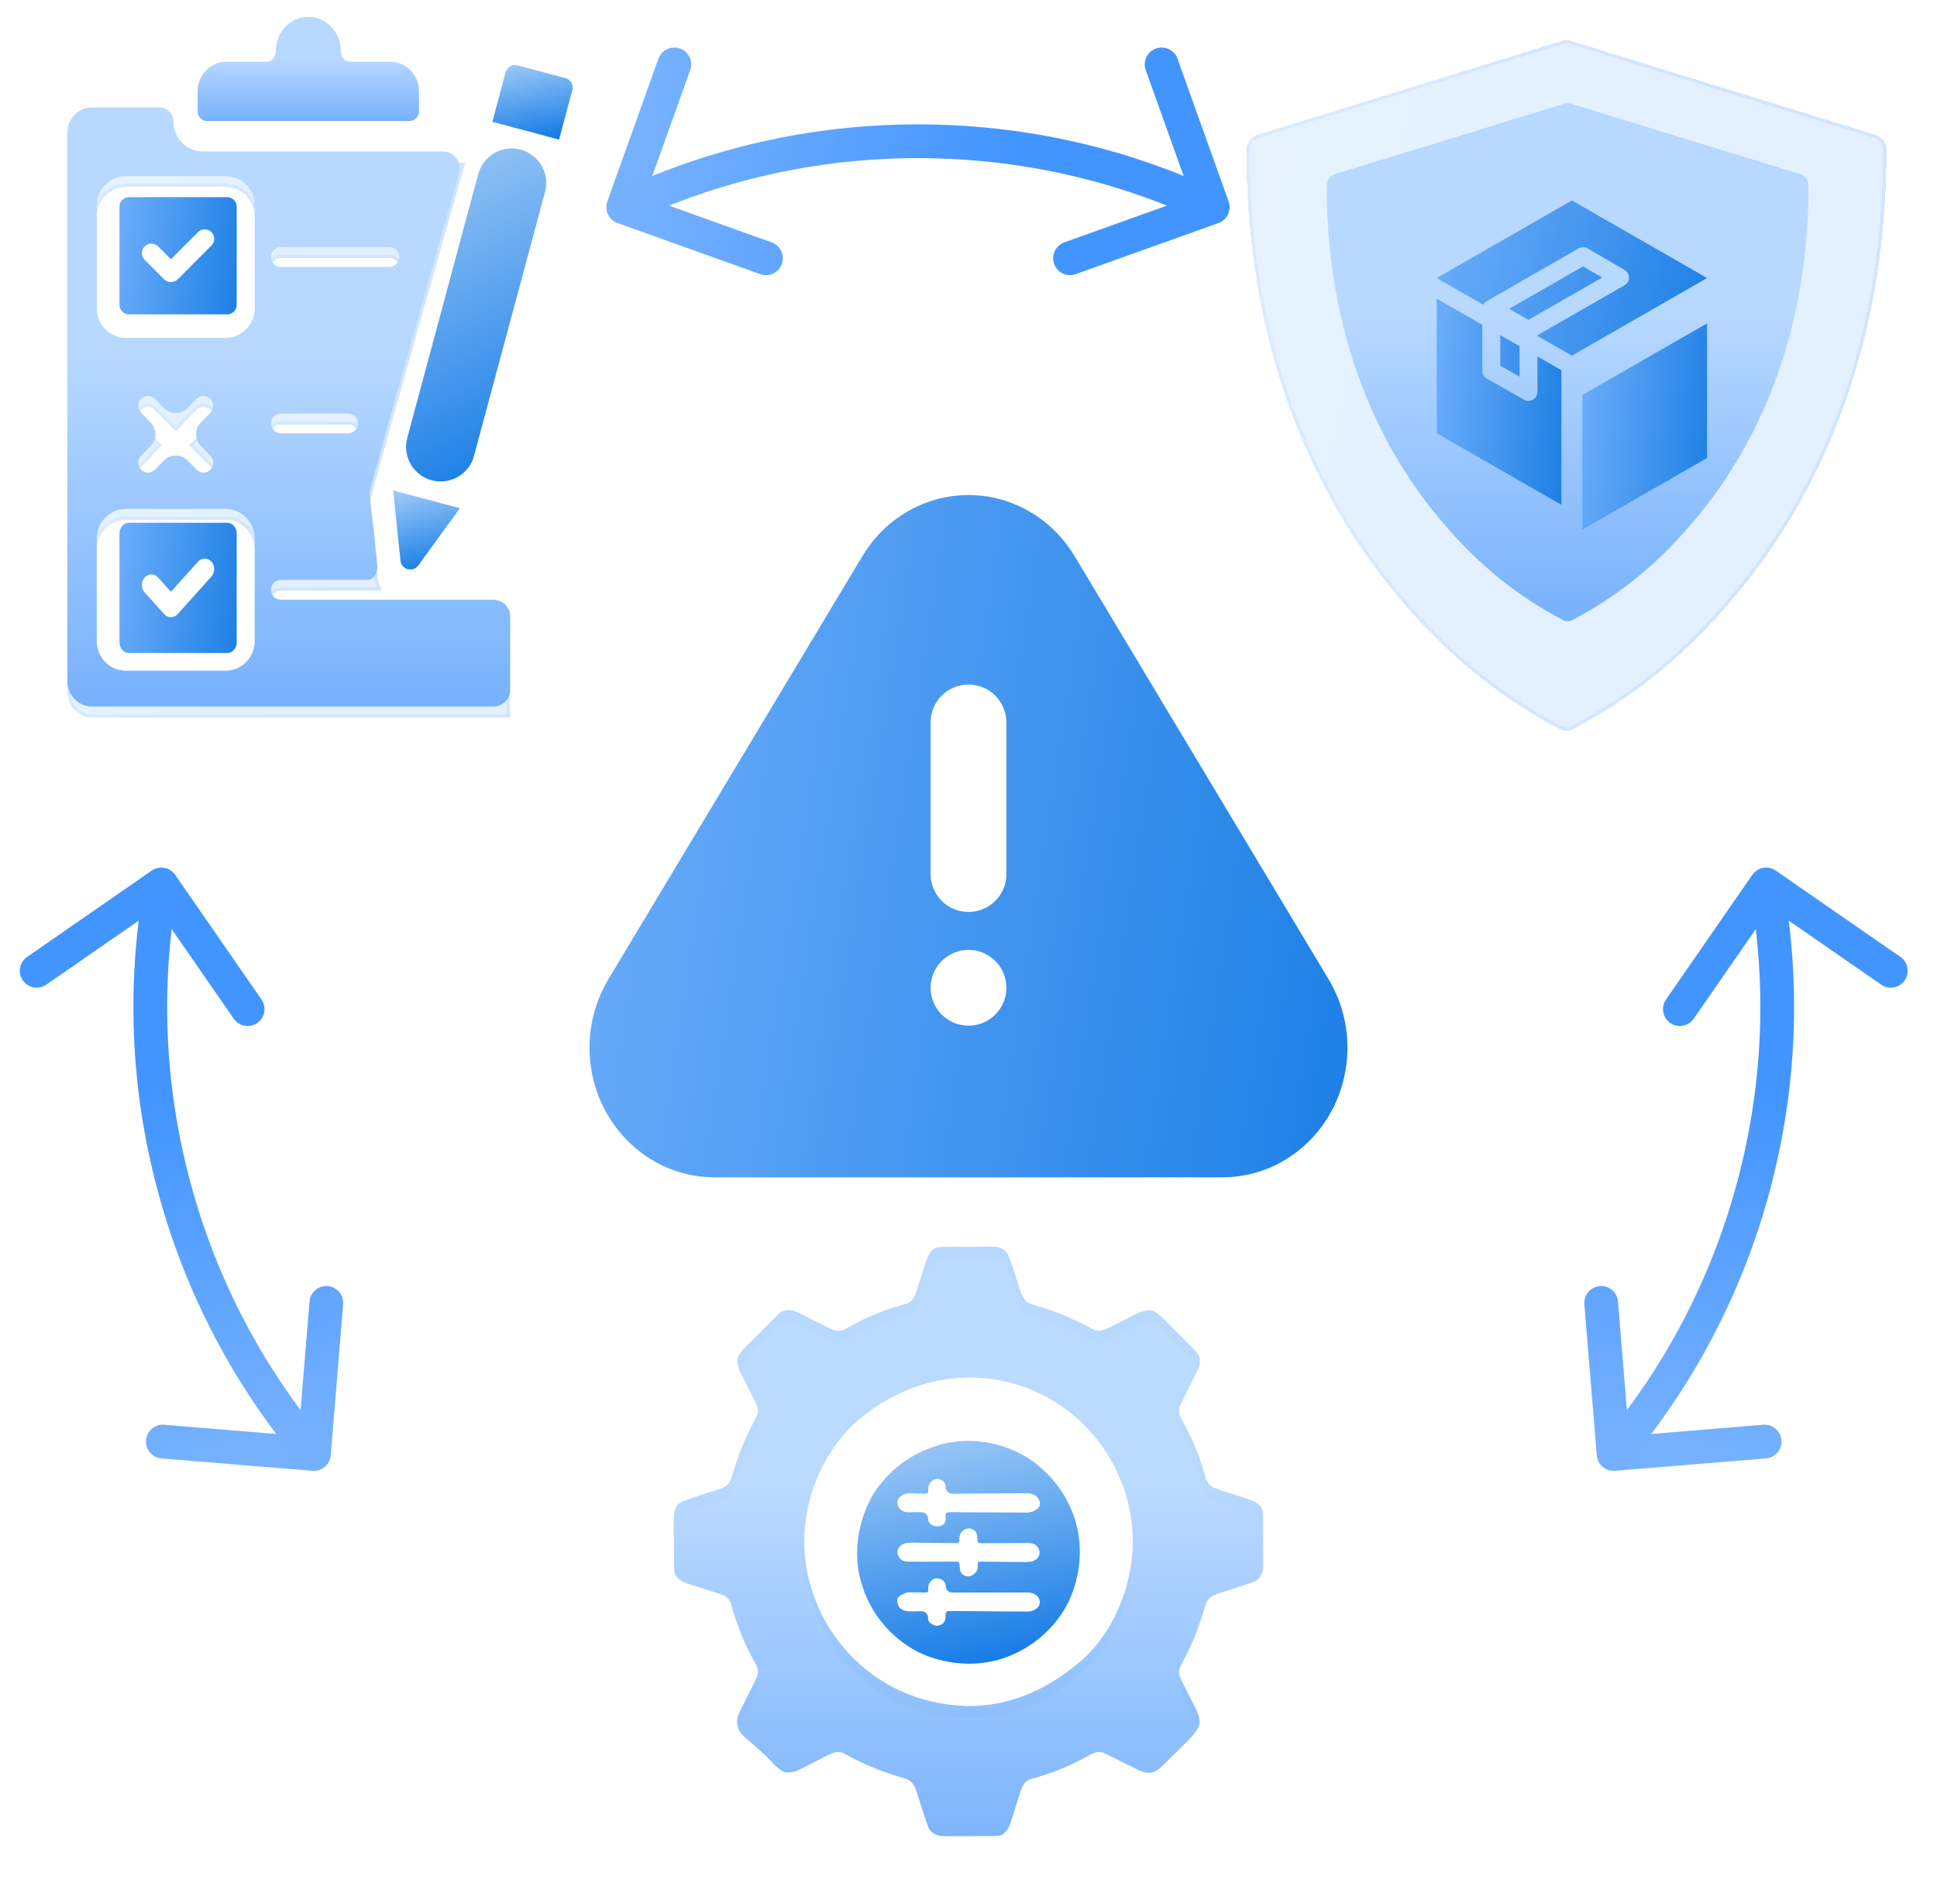 <?xml version="1.0" encoding="UTF-8"?>
<svg xmlns="http://www.w3.org/2000/svg" width="115" height="113" viewBox="0 0 115 113" fill="none">
  <g filter="url(#filter0_i_5533_5101)" data-figma-bg-blur-radius="3.89754">
    <path fill-rule="evenodd" clip-rule="evenodd" d="M8.588 14.774C8.37 14.553 8.37 14.196 8.588 13.976C8.809 13.757 9.166 13.757 9.387 13.976L10.148 14.739L11.757 13.129C11.979 12.908 12.335 12.908 12.553 13.129C12.774 13.35 12.774 13.707 12.553 13.925L10.547 15.935C10.326 16.153 9.969 16.153 9.751 15.935L8.588 14.774ZM7.657 18.011H13.487C13.799 18.011 14.052 17.758 14.052 17.447V11.614C14.052 11.306 13.799 11.052 13.487 11.052H7.657C7.345 11.052 7.093 11.306 7.093 11.614V17.447C7.093 17.758 7.345 18.011 7.657 18.011Z" fill="url(#paint0_linear_5533_5101)"></path>
  </g>
  <g filter="url(#filter1_i_5533_5101)" data-figma-bg-blur-radius="3.89754">
    <path fill-rule="evenodd" clip-rule="evenodd" d="M8.588 34.516C8.37 34.273 8.37 33.877 8.588 33.632C8.809 33.386 9.166 33.386 9.387 33.632L10.148 34.48L11.757 32.691C11.979 32.446 12.335 32.446 12.553 32.691C12.774 32.934 12.774 33.331 12.553 33.576L10.547 35.805C10.326 36.05 9.969 36.05 9.751 35.805L8.588 34.516ZM7.657 38.114H13.487C13.799 38.114 14.052 37.834 14.052 37.487V31.009C14.052 30.666 13.799 30.382 13.487 30.382H7.657C7.345 30.382 7.093 30.666 7.093 31.009V37.487C7.093 37.834 7.345 38.114 7.657 38.114Z" fill="url(#paint1_linear_5533_5101)"></path>
  </g>
  <g filter="url(#filter2_di_5533_5101)" data-figma-bg-blur-radius="3.89754">
    <path fill-rule="evenodd" clip-rule="evenodd" d="M5.463 41.206H30.289V34.863L16.659 34.863C16.345 34.863 16.088 34.6 16.088 34.278C16.088 33.953 16.345 33.689 16.659 33.689H22.701C22.541 33.451 22.437 33.173 22.405 32.871L22.061 29.475C22.061 29.475 21.824 29.869 21.958 28.453C22 28 27.625 8.253 27.625 8.253H25.715H25.51C24.479 8.253 25.245 8.253 24.297 8.253H12.017C11.066 8.253 10.296 7.462 10.296 6.491V5.639H5.463C4.659 5.639 4 6.313 4 7.138V39.708C4 40.532 4.659 41.206 5.463 41.206ZM16.088 24.399C16.088 24.724 16.345 24.985 16.659 24.985H20.678C20.993 24.985 21.251 24.724 21.251 24.399C21.251 24.075 20.993 23.811 20.678 23.811H16.659C16.345 23.811 16.088 24.075 16.088 24.399ZM16.088 14.521C16.088 14.846 16.345 15.11 16.659 15.11H23.131C23.448 15.11 23.706 14.846 23.706 14.521C23.706 14.197 23.448 13.933 23.131 13.933H16.659C16.345 13.933 16.088 14.197 16.088 14.521ZM8.377 27.149C8.6 27.377 8.962 27.377 9.188 27.149L10.431 25.873L11.678 27.149C11.903 27.377 12.266 27.377 12.489 27.149C12.713 26.919 12.713 26.547 12.489 26.317L11.245 25.044L12.489 23.767C12.713 23.539 12.713 23.165 12.489 22.937C12.266 22.707 11.903 22.707 11.678 22.937L10.431 24.211L9.188 22.937C8.962 22.707 8.6 22.707 8.377 22.937C8.152 23.165 8.152 23.54 8.377 23.767L9.621 25.044L8.377 26.317C8.152 26.547 8.152 26.919 8.377 27.149ZM5.743 37.316C5.743 38.287 6.515 39.078 7.464 39.078H13.402C14.35 39.078 15.123 38.287 15.123 37.316V31.236C15.123 30.265 14.35 29.475 13.402 29.475H7.464C6.515 29.475 5.743 30.265 5.743 31.236V37.316ZM5.743 17.56C5.743 18.534 6.515 19.322 7.464 19.322H13.402C14.35 19.322 15.123 18.534 15.123 17.56V11.48C15.123 10.509 14.35 9.718 13.402 9.718H7.464C6.515 9.718 5.743 10.509 5.743 11.48V17.56Z" fill="url(#paint2_linear_5533_5101)" fill-opacity="0.2" shape-rendering="crispEdges"></path>
    <path d="M5.464 5.737H10.198V6.491C10.198 7.513 11.009 8.35 12.017 8.35H27.496C27.488 8.378 27.479 8.411 27.469 8.448C27.427 8.592 27.367 8.805 27.29 9.076C27.136 9.617 26.916 10.39 26.652 11.319C26.124 13.177 25.42 15.66 24.714 18.157C24.008 20.653 23.301 23.164 22.768 25.08C22.501 26.037 22.277 26.846 22.119 27.429C22.04 27.721 21.977 27.957 21.934 28.127C21.912 28.212 21.895 28.282 21.883 28.334L21.86 28.444C21.827 28.8 21.817 29.045 21.82 29.212C21.822 29.296 21.828 29.363 21.836 29.415C21.844 29.465 21.856 29.508 21.874 29.541C21.892 29.575 21.925 29.612 21.977 29.621L22.309 32.88V32.881C22.336 33.138 22.414 33.377 22.531 33.592H16.659C16.289 33.592 15.99 33.902 15.99 34.278C15.99 34.605 16.219 34.883 16.524 34.947L16.659 34.96H30.191V41.109H5.464C4.715 41.109 4.098 40.481 4.098 39.709V7.137C4.098 6.365 4.715 5.737 5.464 5.737ZM7.464 29.377C6.46 29.377 5.646 30.214 5.646 31.237V37.316C5.646 38.339 6.46 39.175 7.464 39.175H13.401C14.406 39.175 15.221 38.339 15.221 37.316V31.237C15.221 30.214 14.406 29.377 13.401 29.377H7.464ZM12.558 22.869C12.329 22.633 11.975 22.604 11.714 22.781L11.608 22.87L10.432 24.072L9.258 22.87C8.995 22.601 8.569 22.599 8.308 22.869C8.045 23.134 8.045 23.57 8.308 23.835V23.834L9.483 25.043L8.308 26.248C8.078 26.483 8.049 26.844 8.222 27.11L8.308 27.217C8.536 27.451 8.89 27.48 9.151 27.305L9.257 27.217H9.258L10.431 26.012L11.608 27.217C11.838 27.45 12.193 27.48 12.453 27.305L12.559 27.217C12.787 26.983 12.816 26.623 12.645 26.357L12.559 26.248L11.381 25.043L12.559 23.834L12.558 23.834C12.786 23.601 12.815 23.24 12.644 22.976L12.558 22.869ZM16.659 23.714C16.289 23.714 15.99 24.024 15.99 24.4C15.991 24.776 16.289 25.082 16.659 25.082H20.679C21.048 25.082 21.347 24.776 21.348 24.4C21.348 24.024 21.049 23.715 20.679 23.714H16.659ZM7.464 9.621C6.46 9.621 5.646 10.457 5.646 11.48V17.56C5.646 18.585 6.46 19.419 7.464 19.419H13.401C14.406 19.419 15.22 18.585 15.221 17.56V11.48C15.221 10.457 14.406 9.621 13.401 9.621H7.464ZM16.659 13.835C16.289 13.835 15.99 14.145 15.99 14.521C15.99 14.897 16.289 15.207 16.659 15.207H23.131C23.504 15.207 23.804 14.898 23.804 14.521C23.804 14.145 23.504 13.835 23.131 13.835H16.659Z" stroke="url(#paint3_linear_5533_5101)" stroke-opacity="0.1" stroke-width="0.195" shape-rendering="crispEdges"></path>
  </g>
  <g filter="url(#filter3_d_5533_5101)" data-figma-bg-blur-radius="7.22762">
    <path fill-rule="evenodd" clip-rule="evenodd" d="M5.463 41.206H29.289C29.841 41.206 30.289 40.759 30.289 40.206V35.863C30.289 35.311 29.841 34.863 29.289 34.863L16.659 34.863C16.345 34.863 16.088 34.6 16.088 34.278C16.088 33.953 16.345 33.689 16.659 33.689H21.822C22.197 33.689 22.445 33.244 22.405 32.871L22.18 30.652C22.142 30.276 21.922 28.83 21.958 28.453C21.994 28.07 26.019 13.898 27.263 9.525C27.445 8.886 26.965 8.253 26.301 8.253H25.715H25.51C24.479 8.253 25.245 8.253 24.297 8.253H12.017C11.066 8.253 10.296 7.462 10.296 6.491C10.296 6.021 9.914 5.639 9.444 5.639H5.463C4.659 5.639 4 6.313 4 7.138V39.708C4 40.532 4.659 41.206 5.463 41.206ZM16.088 24.399C16.088 24.724 16.345 24.985 16.659 24.985H20.678C20.993 24.985 21.251 24.724 21.251 24.399C21.251 24.075 20.993 23.811 20.678 23.811H16.659C16.345 23.811 16.088 24.075 16.088 24.399ZM16.088 14.521C16.088 14.846 16.345 15.11 16.659 15.11H23.131C23.448 15.11 23.706 14.846 23.706 14.521C23.706 14.197 23.448 13.933 23.131 13.933H16.659C16.345 13.933 16.088 14.197 16.088 14.521ZM8.377 27.149C8.6 27.377 8.962 27.377 9.188 27.149L9.716 26.607C10.108 26.204 10.755 26.204 11.148 26.606L11.678 27.149C11.903 27.377 12.266 27.377 12.489 27.149C12.713 26.919 12.713 26.547 12.489 26.317L11.926 25.741C11.547 25.353 11.547 24.733 11.925 24.345L12.489 23.767C12.713 23.539 12.713 23.165 12.489 22.937C12.266 22.707 11.903 22.707 11.678 22.937L11.147 23.48C10.754 23.881 10.109 23.881 9.717 23.479L9.188 22.937C8.962 22.707 8.6 22.707 8.377 22.937C8.152 23.165 8.152 23.54 8.377 23.767L8.94 24.345C9.319 24.733 9.318 25.353 8.939 25.741L8.377 26.317C8.152 26.547 8.152 26.919 8.377 27.149ZM5.743 37.316C5.743 38.287 6.515 39.078 7.464 39.078H13.402C14.35 39.078 15.123 38.287 15.123 37.316V31.236C15.123 30.265 14.35 29.475 13.402 29.475H7.464C6.515 29.475 5.743 30.265 5.743 31.236V37.316ZM5.743 17.56C5.743 18.534 6.515 19.322 7.464 19.322H13.402C14.35 19.322 15.123 18.534 15.123 17.56V11.48C15.123 10.509 14.35 9.718 13.402 9.718H7.464C6.515 9.718 5.743 10.509 5.743 11.48V17.56Z" fill="url(#paint4_linear_5533_5101)"></path>
  </g>
  <path fill-rule="evenodd" clip-rule="evenodd" d="M12.294 7.186H24.314C24.622 7.186 24.876 6.922 24.876 6.597V5.429C24.876 4.462 24.12 3.67 23.197 3.67H20.789C20.461 3.67 20.226 3.342 20.226 3.015C20.226 1.9 19.366 1 18.302 1C17.239 1 16.379 1.9 16.379 3.015C16.379 3.344 16.145 3.67 15.816 3.67H13.408C12.485 3.67 11.731 4.462 11.731 5.429V6.597C11.731 6.922 11.983 7.186 12.294 7.186Z" fill="url(#paint5_linear_5533_5101)"></path>
  <g filter="url(#filter4_i_5533_5101)" data-figma-bg-blur-radius="3.89754">
    <path fill-rule="evenodd" clip-rule="evenodd" d="M33.191 7.637L33.98 4.702C34.063 4.39 33.877 4.07 33.568 3.988L30.734 3.23C30.421 3.147 30.1 3.332 30.017 3.643L29.229 6.579L33.191 7.637H33.191Z" fill="url(#paint6_linear_5533_5101)"></path>
  </g>
  <g filter="url(#filter5_i_5533_5101)" data-figma-bg-blur-radius="3.89754">
    <path fill-rule="evenodd" clip-rule="evenodd" d="M25.631 27.861C26.724 28.153 27.847 27.505 28.141 26.413L32.357 10.747C32.652 9.651 32.001 8.523 30.904 8.231C29.811 7.939 28.687 8.588 28.393 9.68L24.179 25.347C23.885 26.442 24.535 27.569 25.631 27.861Z" fill="url(#paint7_linear_5533_5101)"></path>
  </g>
  <g filter="url(#filter6_i_5533_5101)" data-figma-bg-blur-radius="3.89754">
    <path fill-rule="evenodd" clip-rule="evenodd" d="M24.832 32.915L25.621 31.832L27.306 29.517L25.322 28.988L23.341 28.459L23.637 31.303L23.777 32.631C23.802 32.876 23.968 33.072 24.207 33.135C24.448 33.199 24.688 33.113 24.832 32.915Z" fill="url(#paint8_linear_5533_5101)"></path>
  </g>
  <g filter="url(#filter7_di_5533_5101)" data-figma-bg-blur-radius="3.89754">
    <path d="M63.8 31.629L78.877 56.741C81.044 60.348 79.98 65.093 76.499 67.339C75.332 68.097 73.969 68.5 72.577 68.5H42.42C38.323 68.5 35 65.057 35 60.807C35 59.369 35.389 57.963 36.12 56.741L51.2 31.629C53.364 28.022 57.941 26.917 61.422 29.163C62.385 29.784 63.199 30.628 63.8 31.629ZM57.5 59.5C58.097 59.5 58.669 59.263 59.091 58.841C59.513 58.419 59.75 57.846 59.75 57.25C59.75 56.653 59.513 56.081 59.091 55.659C58.669 55.237 58.097 55 57.5 55C56.903 55 56.331 55.237 55.909 55.659C55.487 56.081 55.25 56.653 55.25 57.25C55.25 57.846 55.487 58.419 55.909 58.841C56.331 59.263 56.903 59.5 57.5 59.5ZM57.5 39.25C56.903 39.25 56.331 39.487 55.909 39.909C55.487 40.331 55.25 40.903 55.25 41.5V50.5C55.25 51.096 55.487 51.669 55.909 52.091C56.331 52.513 56.903 52.75 57.5 52.75C58.097 52.75 58.669 52.513 59.091 52.091C59.513 51.669 59.75 51.096 59.75 50.5V41.5C59.75 40.903 59.513 40.331 59.091 39.909C58.669 39.487 58.097 39.25 57.5 39.25Z" fill="url(#paint9_linear_5533_5101)"></path>
  </g>
  <g filter="url(#filter8_di_5533_5101)" data-figma-bg-blur-radius="3.89754">
    <path d="M72.337 11.853C72.857 11.667 73.128 11.095 72.942 10.575L69.907 2.101C69.721 1.581 69.149 1.311 68.629 1.497C68.109 1.683 67.838 2.256 68.025 2.776L70.721 10.307L63.19 13.004C62.67 13.19 62.399 13.763 62.585 14.283C62.772 14.803 63.344 15.073 63.864 14.887L72.337 11.853ZM36.059 10.575C35.872 11.095 36.143 11.667 36.663 11.853L45.136 14.887C45.656 15.073 46.228 14.803 46.415 14.283C46.601 13.763 46.33 13.19 45.81 13.004L38.279 10.307L40.975 2.776C41.162 2.256 40.891 1.683 40.371 1.497C39.851 1.311 39.279 1.581 39.093 2.101L36.059 10.575ZM54.5 8C60.609 8 66.396 9.369 71.573 11.816L72.427 10.008C66.989 7.437 60.911 6 54.5 6V8ZM37.427 11.816C42.604 9.369 48.391 8 54.5 8V6C48.089 6 42.011 7.437 36.573 10.008L37.427 11.816Z" fill="url(#paint10_linear_5533_5101)"></path>
    <path d="M72.337 11.853C72.857 11.667 73.128 11.095 72.942 10.575L69.907 2.101C69.721 1.581 69.149 1.311 68.629 1.497C68.109 1.683 67.838 2.256 68.025 2.776L70.721 10.307L63.19 13.004C62.67 13.19 62.399 13.763 62.585 14.283C62.772 14.803 63.344 15.073 63.864 14.887L72.337 11.853ZM36.059 10.575C35.872 11.095 36.143 11.667 36.663 11.853L45.136 14.887C45.656 15.073 46.228 14.803 46.415 14.283C46.601 13.763 46.33 13.19 45.81 13.004L38.279 10.307L40.975 2.776C41.162 2.256 40.891 1.683 40.371 1.497C39.851 1.311 39.279 1.581 39.093 2.101L36.059 10.575ZM54.5 8C60.609 8 66.396 9.369 71.573 11.816L72.427 10.008C66.989 7.437 60.911 6 54.5 6V8ZM37.427 11.816C42.604 9.369 48.391 8 54.5 8V6C48.089 6 42.011 7.437 36.573 10.008L37.427 11.816Z" fill="url(#paint11_linear_5533_5101)" fill-opacity="0.2"></path>
  </g>
  <g filter="url(#filter9_di_5533_5101)" data-figma-bg-blur-radius="3.89754">
    <path d="M10.4 50.548C10.086 50.094 9.463 49.981 9.009 50.295L1.61 55.419C1.156 55.734 1.042 56.357 1.357 56.811C1.671 57.265 2.294 57.378 2.748 57.063L9.325 52.509L13.88 59.086C14.194 59.54 14.817 59.653 15.271 59.339C15.725 59.025 15.838 58.402 15.524 57.948L10.4 50.548ZM18.555 85.922C19.105 85.967 19.588 85.558 19.634 85.007L20.371 76.037C20.416 75.487 20.007 75.004 19.456 74.959C18.906 74.913 18.423 75.323 18.378 75.873L17.722 83.847L9.749 83.191C9.199 83.146 8.716 83.555 8.67 84.106C8.625 84.656 9.035 85.139 9.585 85.184L18.555 85.922ZM11.295 68.775C9.714 62.874 9.538 56.93 10.562 51.297L8.594 50.939C7.519 56.857 7.704 63.1 9.363 69.293L11.295 68.775ZM19.399 84.278C15.696 79.911 12.876 74.676 11.295 68.775L9.363 69.293C11.022 75.485 13.984 80.984 17.874 85.572L19.399 84.278Z" fill="url(#paint12_linear_5533_5101)"></path>
    <path d="M10.4 50.548C10.086 50.094 9.463 49.981 9.009 50.295L1.61 55.419C1.156 55.734 1.042 56.357 1.357 56.811C1.671 57.265 2.294 57.378 2.748 57.063L9.325 52.509L13.88 59.086C14.194 59.54 14.817 59.653 15.271 59.339C15.725 59.025 15.838 58.402 15.524 57.948L10.4 50.548ZM18.555 85.922C19.105 85.967 19.588 85.558 19.634 85.007L20.371 76.037C20.416 75.487 20.007 75.004 19.456 74.959C18.906 74.913 18.423 75.323 18.378 75.873L17.722 83.847L9.749 83.191C9.199 83.146 8.716 83.555 8.67 84.106C8.625 84.656 9.035 85.139 9.585 85.184L18.555 85.922ZM11.295 68.775C9.714 62.874 9.538 56.93 10.562 51.297L8.594 50.939C7.519 56.857 7.704 63.1 9.363 69.293L11.295 68.775ZM19.399 84.278C15.696 79.911 12.876 74.676 11.295 68.775L9.363 69.293C11.022 75.485 13.984 80.984 17.874 85.572L19.399 84.278Z" fill="url(#paint13_linear_5533_5101)" fill-opacity="0.2"></path>
  </g>
  <g filter="url(#filter10_di_5533_5101)" data-figma-bg-blur-radius="3.89754">
    <path d="M104.035 50.548C104.35 50.094 104.973 49.981 105.427 50.295L112.826 55.419C113.28 55.734 113.393 56.357 113.079 56.811C112.764 57.265 112.141 57.378 111.687 57.063L105.11 52.509L100.556 59.086C100.241 59.54 99.618 59.653 99.165 59.339C98.71 59.025 98.597 58.402 98.912 57.948L104.035 50.548ZM95.881 85.922C95.33 85.967 94.847 85.558 94.802 85.007L94.064 76.037C94.019 75.487 94.429 75.004 94.979 74.959C95.53 74.913 96.013 75.323 96.058 75.873L96.713 83.847L104.686 83.191C105.237 83.146 105.72 83.555 105.765 84.106C105.81 84.656 105.401 85.139 104.85 85.184L95.881 85.922ZM103.141 68.775C104.722 62.874 104.897 56.93 103.874 51.297L105.841 50.939C106.917 56.857 106.732 63.1 105.072 69.293L103.141 68.775ZM95.036 84.278C98.739 79.911 101.559 74.676 103.141 68.775L105.072 69.293C103.413 75.485 100.452 80.984 96.561 85.572L95.036 84.278Z" fill="url(#paint14_linear_5533_5101)"></path>
    <path d="M104.035 50.548C104.35 50.094 104.973 49.981 105.427 50.295L112.826 55.419C113.28 55.734 113.393 56.357 113.079 56.811C112.764 57.265 112.141 57.378 111.687 57.063L105.11 52.509L100.556 59.086C100.241 59.54 99.618 59.653 99.165 59.339C98.71 59.025 98.597 58.402 98.912 57.948L104.035 50.548ZM95.881 85.922C95.33 85.967 94.847 85.558 94.802 85.007L94.064 76.037C94.019 75.487 94.429 75.004 94.979 74.959C95.53 74.913 96.013 75.323 96.058 75.873L96.713 83.847L104.686 83.191C105.237 83.146 105.72 83.555 105.765 84.106C105.81 84.656 105.401 85.139 104.85 85.184L95.881 85.922ZM103.141 68.775C104.722 62.874 104.897 56.93 103.874 51.297L105.841 50.939C106.917 56.857 106.732 63.1 105.072 69.293L103.141 68.775ZM95.036 84.278C98.739 79.911 101.559 74.676 103.141 68.775L105.072 69.293C103.413 75.485 100.452 80.984 96.561 85.572L95.036 84.278Z" fill="url(#paint15_linear_5533_5101)" fill-opacity="0.2"></path>
  </g>
  <path d="M56.02 74.015C56.093 74.014 56.165 74.013 56.24 74.012C56.318 74.012 56.396 74.012 56.476 74.011C56.556 74.011 56.637 74.011 56.72 74.01C56.89 74.009 57.06 74.009 57.23 74.009C57.49 74.009 57.75 74.006 58.01 74.004C58.175 74.003 58.34 74.003 58.506 74.003C58.583 74.002 58.661 74.001 58.741 74C59.108 74.002 59.377 74.006 59.652 74.221C59.721 74.274 59.775 74.345 59.819 74.421C59.861 74.495 59.876 74.535 59.928 74.674C59.969 74.783 59.969 74.783 60.011 74.894C60.177 75.368 60.331 75.844 60.481 76.323C60.506 76.402 60.531 76.48 60.557 76.561C60.58 76.631 60.602 76.701 60.624 76.773C60.736 77.038 60.849 77.224 61.088 77.359C61.134 77.384 61.183 77.402 61.233 77.417C61.275 77.43 61.318 77.442 61.361 77.455C61.474 77.49 61.474 77.49 61.589 77.526C61.669 77.55 61.749 77.574 61.832 77.599C62.748 77.889 63.617 78.236 64.468 78.684C64.511 78.707 64.555 78.73 64.599 78.753C64.693 78.802 64.785 78.853 64.878 78.904C64.919 78.927 64.962 78.948 65.008 78.962C65.294 79.048 65.506 78.966 65.794 78.84C65.883 78.795 65.972 78.749 66.061 78.704C66.108 78.68 66.156 78.656 66.204 78.631C66.355 78.555 66.505 78.478 66.655 78.401C66.805 78.324 66.956 78.247 67.107 78.171C67.201 78.123 67.294 78.075 67.388 78.027C67.693 77.872 67.922 77.787 68.232 77.782C68.353 77.779 68.474 77.81 68.578 77.874C68.857 78.045 69.078 78.293 69.31 78.527C69.362 78.579 69.415 78.631 69.469 78.685C69.579 78.795 69.689 78.905 69.799 79.016C69.968 79.185 70.137 79.354 70.307 79.522C70.414 79.63 70.521 79.737 70.628 79.844C70.678 79.895 70.729 79.945 70.782 79.997C70.828 80.044 70.875 80.091 70.923 80.14C70.985 80.202 70.985 80.202 71.048 80.265C71.195 80.439 71.234 80.627 71.237 80.843C71.237 80.891 71.233 80.94 71.223 80.987C71.159 81.28 71.003 81.545 70.868 81.812C70.799 81.952 70.73 82.092 70.662 82.232C70.568 82.42 70.474 82.609 70.379 82.797C70.309 82.936 70.241 83.075 70.172 83.215C70.134 83.291 70.096 83.367 70.056 83.445C69.957 83.735 69.984 83.916 70.114 84.192C70.193 84.342 70.276 84.491 70.36 84.639C70.906 85.641 71.313 86.707 71.604 87.81C71.695 88.031 71.777 88.114 71.944 88.232C72.002 88.273 72.065 88.307 72.131 88.333C72.277 88.39 72.422 88.441 72.573 88.49C72.624 88.507 72.676 88.524 72.729 88.541C72.893 88.596 73.057 88.649 73.221 88.703C73.385 88.756 73.549 88.81 73.713 88.864C73.814 88.898 73.916 88.931 74.018 88.963C74.322 89.064 74.644 89.175 74.849 89.427C74.891 89.478 74.921 89.538 74.939 89.601C74.979 89.74 74.984 89.863 74.985 90.02C74.986 90.129 74.986 90.129 74.988 90.24C74.988 90.357 74.988 90.357 74.988 90.476C74.989 90.556 74.989 90.637 74.99 90.72C74.99 90.89 74.991 91.06 74.991 91.23C74.991 91.49 74.993 91.75 74.996 92.01C74.996 92.175 74.997 92.34 74.997 92.506C74.998 92.583 74.999 92.661 75 92.741C74.998 93.129 74.989 93.389 74.76 93.674C74.717 93.727 74.665 93.772 74.608 93.81C74.556 93.844 74.528 93.855 74.433 93.892C74.38 93.913 74.326 93.934 74.271 93.957C73.816 94.117 73.358 94.265 72.898 94.409C72.762 94.452 72.627 94.496 72.491 94.54C72.411 94.566 72.331 94.591 72.249 94.617C71.973 94.731 71.781 94.84 71.641 95.088C71.616 95.134 71.598 95.183 71.583 95.233C71.572 95.27 71.565 95.293 71.544 95.361C71.509 95.474 71.509 95.474 71.473 95.589C71.449 95.669 71.425 95.749 71.401 95.832C71.111 96.748 70.764 97.617 70.315 98.468C70.293 98.511 70.27 98.555 70.246 98.599C70.197 98.693 70.147 98.785 70.096 98.878C70.073 98.919 70.052 98.962 70.038 99.008C69.951 99.294 70.034 99.506 70.16 99.794C70.205 99.883 70.25 99.972 70.296 100.061C70.32 100.108 70.344 100.155 70.369 100.204C70.445 100.355 70.522 100.505 70.599 100.655C70.676 100.806 70.752 100.956 70.829 101.107C70.877 101.201 70.924 101.295 70.972 101.388C71.126 101.69 71.215 101.918 71.22 102.224C71.222 102.351 71.186 102.475 71.123 102.585C70.973 102.846 70.803 103.055 70.574 103.281C70.54 103.316 70.505 103.35 70.469 103.386C70.396 103.458 70.323 103.531 70.25 103.603C70.139 103.711 70.029 103.821 69.919 103.93C68.731 105.11 68.662 105.178 68.286 105.23C68.238 105.236 68.189 105.239 68.141 105.235C67.794 105.207 67.496 105.024 67.188 104.868C67.048 104.799 66.908 104.73 66.768 104.662C66.579 104.568 66.391 104.474 66.203 104.379C66.064 104.309 65.924 104.241 65.785 104.173C65.709 104.134 65.633 104.096 65.554 104.056C65.265 103.957 65.084 103.984 64.808 104.114C64.657 104.193 64.509 104.276 64.361 104.36C63.359 104.906 62.292 105.313 61.19 105.604C60.911 105.718 60.774 105.877 60.653 106.155C60.602 106.299 60.555 106.444 60.51 106.59C60.484 106.67 60.484 106.67 60.458 106.752C60.404 106.921 60.35 107.09 60.297 107.26C60.227 107.483 60.156 107.706 60.084 107.929C60.068 107.98 60.053 108.031 60.036 108.083C59.937 108.393 59.826 108.663 59.564 108.856C59.517 108.891 59.466 108.917 59.411 108.934C59.268 108.979 59.143 108.984 58.979 108.985C58.871 108.986 58.871 108.986 58.76 108.988C58.643 108.988 58.643 108.988 58.524 108.988C58.443 108.989 58.363 108.989 58.28 108.99C58.11 108.99 57.94 108.991 57.77 108.991C57.51 108.991 57.25 108.993 56.99 108.996C56.825 108.996 56.659 108.997 56.494 108.997C56.416 108.998 56.339 108.999 56.259 109C55.87 108.997 55.61 108.989 55.326 108.76C55.273 108.717 55.227 108.665 55.19 108.608C55.156 108.556 55.145 108.528 55.108 108.433C55.087 108.38 55.065 108.326 55.043 108.271C54.883 107.816 54.735 107.358 54.59 106.898C54.547 106.762 54.504 106.627 54.46 106.491C54.434 106.411 54.409 106.331 54.383 106.249C54.269 105.973 54.16 105.781 53.911 105.641C53.866 105.616 53.817 105.598 53.767 105.583C53.73 105.572 53.707 105.565 53.639 105.544C53.563 105.521 53.488 105.498 53.411 105.473C53.331 105.449 53.25 105.425 53.168 105.401C52.251 105.111 51.382 104.764 50.532 104.315C50.467 104.281 50.467 104.281 50.4 104.247C50.307 104.197 50.215 104.147 50.122 104.096C50.081 104.073 50.038 104.052 49.992 104.038C49.705 103.951 49.493 104.034 49.206 104.16C49.117 104.205 49.028 104.25 48.939 104.296C48.892 104.32 48.844 104.344 48.795 104.369C48.645 104.445 48.495 104.522 48.345 104.599C48.194 104.676 48.043 104.752 47.892 104.829C47.799 104.877 47.705 104.924 47.612 104.972C47.309 105.127 47.081 105.211 46.774 105.218C46.648 105.221 46.524 105.188 46.418 105.121C46.174 104.967 45.983 104.76 45.778 104.548C45.399 104.161 45.399 104.161 44.998 103.797C43.891 102.853 43.841 102.81 43.77 102.287C43.763 102.236 43.759 102.184 43.764 102.132C43.795 101.79 43.978 101.492 44.132 101.188C44.201 101.048 44.27 100.908 44.338 100.768C44.432 100.579 44.526 100.391 44.621 100.203C44.69 100.064 44.759 99.924 44.827 99.785C44.865 99.709 44.904 99.633 44.943 99.554C45.042 99.267 45.017 99.085 44.887 98.811C44.809 98.664 44.727 98.519 44.644 98.374C44.352 97.84 44.114 97.296 43.898 96.728C43.87 96.656 43.843 96.583 43.814 96.509C43.658 96.092 43.525 95.674 43.41 95.243C43.397 95.194 43.382 95.146 43.359 95.1C43.245 94.875 43.093 94.76 42.845 94.654C42.701 94.602 42.556 94.555 42.41 94.51C42.356 94.493 42.303 94.476 42.248 94.458C42.079 94.404 41.91 94.35 41.74 94.297C41.517 94.227 41.294 94.156 41.071 94.084C41.02 94.068 40.969 94.053 40.916 94.036C40.607 93.937 40.336 93.826 40.143 93.564C40.109 93.517 40.083 93.466 40.066 93.411C40.021 93.268 40.016 93.143 40.015 92.979C40.014 92.907 40.013 92.834 40.012 92.76C40.012 92.682 40.012 92.604 40.011 92.524C40.011 92.443 40.011 92.363 40.01 92.28C40.009 92.11 40.009 91.94 40.009 91.77C40.009 91.51 40.006 91.25 40.004 90.99C40.003 90.825 40.003 90.659 40.003 90.494C40.002 90.416 40.001 90.339 40 90.259C40.002 89.892 40.006 89.623 40.221 89.348C40.274 89.279 40.345 89.224 40.421 89.181C40.495 89.139 40.535 89.124 40.674 89.072C40.783 89.031 40.783 89.031 40.894 88.988C41.367 88.823 41.844 88.669 42.323 88.519C42.402 88.494 42.48 88.468 42.561 88.442C42.631 88.42 42.701 88.398 42.773 88.375C43.038 88.264 43.224 88.15 43.358 87.911C43.384 87.866 43.402 87.817 43.417 87.767C43.429 87.725 43.442 87.682 43.455 87.639C43.479 87.564 43.502 87.488 43.526 87.411C43.55 87.331 43.574 87.25 43.599 87.168C43.889 86.251 44.236 85.382 44.684 84.532C44.707 84.489 44.73 84.445 44.753 84.4C44.803 84.307 44.853 84.215 44.904 84.122C44.927 84.081 44.948 84.037 44.962 83.992C45.048 83.705 44.966 83.493 44.84 83.206C44.795 83.117 44.749 83.028 44.703 82.939C44.68 82.892 44.656 82.844 44.631 82.795C44.555 82.645 44.478 82.495 44.401 82.345C44.324 82.194 44.247 82.043 44.171 81.892C44.123 81.799 44.075 81.705 44.027 81.612C43.872 81.307 43.788 81.078 43.782 80.768C43.779 80.646 43.81 80.526 43.874 80.422C44.045 80.143 44.293 79.922 44.527 79.69C44.579 79.637 44.631 79.585 44.685 79.531C44.795 79.421 44.905 79.311 45.016 79.201C45.185 79.032 45.354 78.863 45.523 78.693C45.63 78.586 45.737 78.479 45.844 78.372C45.895 78.321 45.945 78.27 45.997 78.218C46.044 78.171 46.092 78.125 46.14 78.076C46.181 78.035 46.223 77.994 46.265 77.951C46.439 77.805 46.627 77.766 46.843 77.763C46.892 77.762 46.94 77.766 46.987 77.777C47.28 77.841 47.545 77.997 47.812 78.132C47.952 78.201 48.092 78.269 48.232 78.338C48.42 78.432 48.609 78.526 48.797 78.621C48.936 78.69 49.075 78.759 49.215 78.827C49.291 78.865 49.367 78.904 49.445 78.943C49.735 79.042 49.916 79.016 50.192 78.886C50.342 78.807 50.491 78.723 50.639 78.64C51.641 78.094 52.707 77.686 53.81 77.395C54.088 77.281 54.226 77.123 54.347 76.845C54.398 76.701 54.444 76.556 54.489 76.409C54.507 76.356 54.524 76.303 54.541 76.248C54.596 76.079 54.649 75.91 54.703 75.74C54.773 75.517 54.844 75.293 54.916 75.071C54.931 75.02 54.947 74.969 54.963 74.916C55.063 74.607 55.174 74.336 55.436 74.143C55.482 74.109 55.534 74.083 55.589 74.066C55.732 74.021 55.857 74.016 56.02 74.015ZM50.298 84.925C49.954 85.296 49.654 85.684 49.381 86.11C49.355 86.15 49.33 86.189 49.303 86.23C47.909 88.396 47.431 91.004 47.963 93.525C48.554 96.119 50.095 98.331 52.342 99.767C53.803 100.676 55.439 101.175 57.159 101.256C57.236 101.26 57.236 101.26 57.315 101.264C60.031 101.339 62.43 100.17 64.407 98.389C66.223 96.657 67.186 94.125 67.256 91.649C67.284 89.034 66.268 86.543 64.45 84.668C63.967 84.183 63.466 83.751 62.89 83.381C62.85 83.355 62.81 83.33 62.77 83.303C58.717 80.695 53.593 81.539 50.298 84.925Z" fill="url(#paint16_linear_5533_5101)"></path>
  <g filter="url(#filter11_d_5533_5101)" data-figma-bg-blur-radius="7.22762">
    <path d="M56.02 74.015C56.093 74.014 56.165 74.013 56.24 74.012C56.318 74.012 56.396 74.012 56.476 74.011C56.556 74.011 56.637 74.011 56.72 74.01C56.89 74.009 57.06 74.009 57.23 74.009C57.49 74.009 57.75 74.006 58.01 74.004C58.175 74.003 58.34 74.003 58.506 74.003C58.583 74.002 58.661 74.001 58.741 74C59.152 74.002 59.44 74.007 59.751 74.307C59.855 74.48 59.855 74.48 59.928 74.674C59.969 74.783 59.969 74.783 60.011 74.894C60.177 75.368 60.331 75.844 60.481 76.323C60.506 76.402 60.531 76.48 60.557 76.561C60.58 76.631 60.602 76.701 60.624 76.773C60.746 77.062 60.87 77.257 61.158 77.394C61.225 77.415 61.292 77.435 61.361 77.455C61.474 77.49 61.474 77.49 61.589 77.526C61.669 77.55 61.749 77.574 61.832 77.599C62.748 77.889 63.617 78.236 64.468 78.684C64.511 78.707 64.555 78.73 64.599 78.753C64.714 78.814 64.827 78.876 64.94 78.939C65.262 79.061 65.484 78.976 65.794 78.84C65.883 78.795 65.972 78.749 66.061 78.704C66.108 78.68 66.156 78.656 66.204 78.631C66.355 78.555 66.505 78.478 66.655 78.401C66.805 78.324 66.956 78.247 67.107 78.171C67.201 78.123 67.294 78.075 67.388 78.027C67.75 77.842 68.005 77.758 68.416 77.787C68.775 77.953 69.035 78.25 69.31 78.527C69.362 78.579 69.415 78.631 69.469 78.685C69.579 78.795 69.689 78.905 69.799 79.016C69.968 79.185 70.137 79.354 70.307 79.522C70.414 79.63 70.521 79.737 70.628 79.844C70.678 79.895 70.729 79.945 70.782 79.997C70.828 80.044 70.875 80.091 70.923 80.14C70.985 80.202 70.985 80.202 71.048 80.265C71.211 80.458 71.241 80.668 71.237 80.916C71.184 81.238 71.014 81.524 70.868 81.812C70.799 81.952 70.73 82.092 70.662 82.232C70.568 82.42 70.474 82.609 70.379 82.797C70.309 82.936 70.241 83.075 70.172 83.215C70.134 83.291 70.096 83.367 70.056 83.445C69.957 83.735 69.984 83.916 70.114 84.192C70.193 84.342 70.276 84.491 70.36 84.639C70.906 85.641 71.313 86.707 71.604 87.81C71.709 88.066 71.803 88.138 72.032 88.293C72.213 88.367 72.388 88.43 72.573 88.49C72.624 88.507 72.676 88.524 72.729 88.541C72.893 88.596 73.057 88.649 73.221 88.703C73.385 88.756 73.549 88.81 73.713 88.864C73.814 88.898 73.916 88.931 74.018 88.963C74.353 89.074 74.709 89.197 74.907 89.507C74.977 89.687 74.984 89.828 74.985 90.02C74.986 90.129 74.986 90.129 74.988 90.24C74.988 90.357 74.988 90.357 74.988 90.476C74.989 90.556 74.989 90.637 74.99 90.72C74.99 90.89 74.991 91.06 74.991 91.23C74.991 91.49 74.993 91.75 74.996 92.01C74.996 92.175 74.997 92.34 74.997 92.506C74.998 92.583 74.999 92.661 75 92.741C74.997 93.164 74.988 93.435 74.692 93.751C74.568 93.839 74.568 93.839 74.433 93.892C74.38 93.913 74.326 93.934 74.271 93.957C73.816 94.117 73.358 94.265 72.898 94.409C72.762 94.452 72.627 94.496 72.491 94.54C72.411 94.566 72.331 94.591 72.249 94.617C71.948 94.741 71.748 94.86 71.605 95.158C71.575 95.258 71.575 95.258 71.544 95.361C71.509 95.474 71.509 95.474 71.473 95.589C71.449 95.669 71.425 95.749 71.401 95.832C71.111 96.748 70.764 97.617 70.315 98.468C70.293 98.511 70.27 98.555 70.246 98.599C70.186 98.714 70.124 98.827 70.061 98.94C69.939 99.262 70.024 99.484 70.16 99.794C70.205 99.883 70.25 99.972 70.296 100.061C70.32 100.108 70.344 100.155 70.369 100.204C70.445 100.355 70.522 100.505 70.599 100.655C70.676 100.806 70.752 100.956 70.829 101.107C70.877 101.201 70.924 101.295 70.972 101.388C71.157 101.75 71.247 102.006 71.213 102.416C71.041 102.76 70.85 103.009 70.574 103.281C70.54 103.316 70.505 103.35 70.469 103.386C70.396 103.458 70.323 103.531 70.25 103.603C70.139 103.711 70.029 103.821 69.919 103.93C68.658 105.182 68.658 105.182 68.213 105.239C67.836 105.233 67.517 105.035 67.188 104.868C67.048 104.799 66.908 104.73 66.768 104.662C66.579 104.568 66.391 104.474 66.203 104.379C66.064 104.309 65.924 104.241 65.785 104.173C65.709 104.134 65.633 104.096 65.554 104.056C65.265 103.957 65.084 103.984 64.808 104.114C64.657 104.193 64.509 104.276 64.361 104.36C63.359 104.906 62.292 105.313 61.19 105.604C60.911 105.718 60.774 105.877 60.653 106.155C60.602 106.299 60.555 106.444 60.51 106.59C60.484 106.67 60.484 106.67 60.458 106.752C60.404 106.921 60.35 107.09 60.297 107.26C60.227 107.483 60.156 107.706 60.084 107.929C60.068 107.98 60.053 108.031 60.036 108.083C59.928 108.42 59.806 108.71 59.492 108.905C59.312 108.977 59.173 108.984 58.979 108.985C58.871 108.986 58.871 108.986 58.76 108.988C58.643 108.988 58.643 108.988 58.524 108.988C58.443 108.989 58.363 108.989 58.28 108.99C58.11 108.99 57.94 108.991 57.77 108.991C57.51 108.991 57.25 108.993 56.99 108.996C56.825 108.996 56.659 108.997 56.494 108.997C56.416 108.998 56.339 108.999 56.259 109C55.835 108.997 55.564 108.988 55.248 108.692C55.161 108.568 55.161 108.568 55.108 108.433C55.087 108.38 55.065 108.326 55.043 108.271C54.883 107.816 54.735 107.358 54.59 106.898C54.547 106.762 54.504 106.627 54.46 106.491C54.434 106.411 54.409 106.331 54.383 106.249C54.259 105.948 54.14 105.748 53.842 105.605C53.741 105.575 53.741 105.575 53.639 105.544C53.563 105.521 53.488 105.498 53.411 105.473C53.331 105.449 53.25 105.425 53.168 105.401C52.251 105.111 51.382 104.764 50.532 104.315C50.467 104.281 50.467 104.281 50.4 104.247C50.286 104.186 50.173 104.124 50.06 104.061C49.737 103.939 49.516 104.024 49.206 104.16C49.117 104.205 49.028 104.25 48.939 104.296C48.892 104.32 48.844 104.344 48.795 104.369C48.645 104.445 48.495 104.522 48.345 104.599C48.194 104.676 48.043 104.752 47.892 104.829C47.799 104.877 47.705 104.924 47.612 104.972C47.249 105.157 46.994 105.241 46.584 105.213C46.255 105.057 46.027 104.806 45.778 104.548C45.399 104.161 45.399 104.161 44.998 103.797C43.839 102.808 43.839 102.808 43.759 102.21C43.768 101.835 43.966 101.515 44.132 101.188C44.201 101.048 44.27 100.908 44.338 100.768C44.432 100.579 44.526 100.391 44.621 100.203C44.69 100.064 44.759 99.924 44.827 99.785C44.865 99.709 44.904 99.633 44.943 99.554C45.042 99.267 45.017 99.085 44.887 98.811C44.809 98.664 44.727 98.519 44.644 98.374C44.352 97.84 44.114 97.296 43.898 96.728C43.87 96.656 43.843 96.583 43.814 96.509C43.649 96.068 43.51 95.626 43.391 95.17C43.274 94.897 43.117 94.77 42.845 94.654C42.701 94.602 42.556 94.555 42.41 94.51C42.356 94.493 42.303 94.476 42.248 94.458C42.079 94.404 41.91 94.35 41.74 94.297C41.517 94.227 41.294 94.156 41.071 94.084C41.02 94.068 40.969 94.053 40.916 94.036C40.58 93.928 40.29 93.806 40.095 93.492C40.023 93.312 40.016 93.173 40.015 92.979C40.014 92.907 40.013 92.834 40.012 92.76C40.012 92.682 40.012 92.604 40.011 92.524C40.011 92.443 40.011 92.363 40.01 92.28C40.009 92.11 40.009 91.94 40.009 91.77C40.009 91.51 40.006 91.25 40.004 90.99C40.003 90.825 40.003 90.659 40.003 90.494C40.002 90.416 40.001 90.339 40 90.259C40.002 89.848 40.007 89.56 40.307 89.248C40.48 89.145 40.48 89.145 40.674 89.072C40.783 89.031 40.783 89.031 40.894 88.988C41.367 88.823 41.844 88.669 42.323 88.519C42.402 88.494 42.48 88.468 42.561 88.442C42.631 88.42 42.701 88.398 42.773 88.375C43.062 88.254 43.257 88.129 43.395 87.842C43.415 87.775 43.435 87.708 43.455 87.639C43.479 87.564 43.502 87.488 43.526 87.411C43.55 87.331 43.574 87.25 43.599 87.168C43.889 86.251 44.236 85.382 44.684 84.532C44.707 84.489 44.73 84.445 44.753 84.4C44.814 84.286 44.876 84.173 44.939 84.06C45.061 83.737 44.976 83.516 44.84 83.206C44.795 83.117 44.749 83.028 44.703 82.939C44.68 82.892 44.656 82.844 44.631 82.795C44.555 82.645 44.478 82.495 44.401 82.345C44.324 82.194 44.247 82.043 44.171 81.892C44.123 81.799 44.075 81.705 44.027 81.612C43.842 81.249 43.758 80.994 43.787 80.584C43.953 80.224 44.25 79.965 44.527 79.69C44.579 79.637 44.631 79.585 44.685 79.531C44.795 79.421 44.905 79.311 45.016 79.201C45.185 79.032 45.354 78.863 45.523 78.693C45.63 78.586 45.737 78.479 45.844 78.372C45.895 78.321 45.945 78.27 45.997 78.218C46.044 78.171 46.092 78.125 46.14 78.076C46.181 78.035 46.223 77.994 46.265 77.951C46.458 77.788 46.668 77.759 46.916 77.763C47.238 77.816 47.524 77.986 47.812 78.132C47.952 78.201 48.092 78.269 48.232 78.338C48.42 78.432 48.609 78.526 48.797 78.621C48.936 78.69 49.075 78.759 49.215 78.827C49.291 78.865 49.367 78.904 49.445 78.943C49.735 79.042 49.916 79.016 50.192 78.886C50.342 78.807 50.491 78.723 50.639 78.64C51.641 78.094 52.707 77.686 53.81 77.395C54.088 77.281 54.226 77.123 54.347 76.845C54.398 76.701 54.444 76.556 54.489 76.409C54.507 76.356 54.524 76.303 54.541 76.248C54.596 76.079 54.649 75.91 54.703 75.74C54.773 75.517 54.844 75.293 54.916 75.071C54.931 75.02 54.947 74.969 54.963 74.916C55.072 74.58 55.193 74.29 55.508 74.095C55.688 74.022 55.827 74.016 56.02 74.015ZM50.298 84.925C49.954 85.296 49.654 85.684 49.381 86.11C49.355 86.15 49.33 86.189 49.303 86.23C47.909 88.396 47.431 91.004 47.963 93.525C48.554 96.119 50.095 98.331 52.342 99.767C53.803 100.676 55.439 101.175 57.159 101.256C57.236 101.26 57.236 101.26 57.315 101.264C60.031 101.339 62.43 100.17 64.407 98.389C66.223 96.657 67.186 94.125 67.256 91.649C67.284 89.034 66.268 86.543 64.45 84.668C63.967 84.183 63.466 83.751 62.89 83.381C62.85 83.355 62.81 83.33 62.77 83.303C58.717 80.695 53.593 81.539 50.298 84.925Z" fill="white" fill-opacity="0.05" shape-rendering="crispEdges"></path>
  </g>
  <g filter="url(#filter12_i_5533_5101)" data-figma-bg-blur-radius="3.89754">
    <path d="M61.63 86.332C62.59 87.142 63.309 88.111 63.734 89.295C63.751 89.341 63.767 89.386 63.784 89.433C64.332 91.056 64.167 92.922 63.429 94.455C62.656 95.985 61.314 97.156 59.705 97.734C59.66 97.75 59.614 97.766 59.568 97.783C57.944 98.331 56.078 98.166 54.545 97.429C53.06 96.678 51.889 95.376 51.305 93.819C51.253 93.661 51.203 93.502 51.155 93.342C51.123 93.238 51.123 93.238 51.089 93.132C50.635 91.425 50.966 89.586 51.827 88.072C52.725 86.655 54.051 85.635 55.658 85.155C55.762 85.122 55.762 85.122 55.868 85.089C57.834 84.566 60.061 85.05 61.63 86.332ZM55.562 87.148C55.283 87.198 55.104 87.473 55.108 87.756C55.109 87.802 55.11 87.848 55.11 87.894C55.111 87.963 55.055 88.018 54.986 88.016C54.797 88.01 54.607 88.007 54.417 88.003C54.352 88.001 54.286 87.999 54.219 87.996C53.949 87.992 53.864 87.991 53.722 88.04C53.551 88.1 53.382 88.208 53.313 88.376C53.231 88.579 53.308 88.823 53.473 88.968C53.497 88.989 53.523 89.008 53.553 89.026C53.674 89.1 53.82 89.117 53.962 89.118C53.997 89.119 54.032 89.119 54.066 89.119C54.127 89.118 54.188 89.118 54.251 89.118C54.314 89.117 54.378 89.117 54.443 89.116C54.507 89.116 54.571 89.116 54.637 89.115C54.659 89.115 54.681 89.115 54.703 89.115C54.927 89.114 55.108 89.298 55.102 89.522C55.103 89.746 55.311 89.921 55.533 89.948C55.58 89.953 55.629 89.954 55.681 89.951C55.802 89.944 55.932 89.917 56.022 89.835C56.127 89.74 56.15 89.585 56.145 89.444C56.145 89.425 56.144 89.402 56.142 89.374C56.142 89.351 56.141 89.327 56.141 89.304C56.138 89.199 56.223 89.113 56.328 89.113C56.925 89.117 57.522 89.121 58.12 89.123C58.427 89.124 58.734 89.125 59.041 89.127C59.337 89.13 59.633 89.131 59.93 89.131C60.043 89.132 60.156 89.132 60.269 89.134C60.427 89.135 60.586 89.135 60.744 89.135C60.791 89.136 60.837 89.137 60.886 89.137C61.087 89.136 61.236 89.113 61.385 89.04C61.533 88.968 61.696 88.856 61.732 88.695C61.76 88.567 61.711 88.42 61.646 88.307C61.498 88.048 61.168 87.988 60.869 87.989C60.848 87.989 60.828 87.989 60.806 87.989C60.755 87.989 60.705 87.989 60.653 87.989C60.486 87.989 60.32 87.992 60.153 87.994C60.038 87.994 59.922 87.995 59.806 87.995C59.502 87.996 59.198 87.999 58.894 88.002C58.583 88.004 58.273 88.006 57.962 88.007C57.49 88.009 57.018 88.013 56.546 88.017C56.321 88.019 56.139 87.835 56.143 87.61C56.144 87.399 55.985 87.209 55.781 87.156C55.707 87.136 55.634 87.134 55.562 87.148ZM57.159 90.22C57.113 90.253 57.073 90.294 57.045 90.344C56.954 90.502 56.949 90.652 56.952 90.832C56.953 90.899 56.899 90.953 56.833 90.952C56.413 90.946 55.994 90.942 55.574 90.939C55.418 90.938 55.261 90.936 55.105 90.933C54.88 90.93 54.654 90.929 54.429 90.927C54.325 90.925 54.325 90.925 54.218 90.923C53.996 90.923 53.839 90.923 53.667 90.984C53.528 91.033 53.406 91.129 53.337 91.259C53.33 91.273 53.323 91.287 53.317 91.302C53.23 91.507 53.315 91.751 53.476 91.904C53.593 92.017 53.764 92.052 53.927 92.053C53.95 92.053 53.973 92.053 53.996 92.053C54.061 92.053 54.127 92.053 54.194 92.053C54.301 92.053 54.301 92.053 54.409 92.052C54.482 92.052 54.554 92.052 54.629 92.052C54.861 92.052 55.093 92.051 55.326 92.05C55.483 92.049 55.64 92.049 55.797 92.049C56.14 92.048 56.484 92.047 56.827 92.046C56.899 92.046 56.958 92.101 56.962 92.173C56.969 92.255 56.969 92.255 56.976 92.34C56.976 92.347 56.977 92.355 56.977 92.362C56.984 92.458 56.994 92.564 57.034 92.65C57.118 92.831 57.321 92.941 57.52 92.923C57.523 92.922 57.527 92.922 57.531 92.922C57.684 92.903 57.825 92.814 57.924 92.696C57.968 92.644 58 92.586 58.03 92.503C58.041 92.472 58.046 92.438 58.047 92.404C58.047 92.325 58.048 92.246 58.047 92.168C58.047 92.101 58.101 92.046 58.168 92.047C58.588 92.053 59.007 92.058 59.426 92.061C59.583 92.062 59.739 92.064 59.896 92.066C60.121 92.07 60.346 92.071 60.571 92.072C60.676 92.074 60.676 92.074 60.783 92.076C61.005 92.077 61.162 92.076 61.334 92.015C61.472 91.966 61.594 91.87 61.663 91.74C61.671 91.726 61.678 91.712 61.684 91.698C61.771 91.493 61.686 91.249 61.525 91.095C61.407 90.982 61.237 90.948 61.074 90.946C61.051 90.946 61.028 90.946 61.005 90.946C60.939 90.946 60.874 90.946 60.806 90.946C60.7 90.947 60.7 90.947 60.591 90.947C60.519 90.947 60.446 90.948 60.371 90.948C60.139 90.948 59.907 90.949 59.675 90.95C59.518 90.95 59.361 90.95 59.203 90.951C58.86 90.951 58.517 90.952 58.173 90.954C58.102 90.954 58.043 90.898 58.038 90.827C58.034 90.772 58.029 90.717 58.025 90.66C58.024 90.652 58.024 90.645 58.023 90.637C58.016 90.542 58.007 90.436 57.967 90.35C57.882 90.169 57.678 90.067 57.48 90.081C57.37 90.089 57.275 90.137 57.159 90.22ZM55.666 93.043C55.356 93.021 55.098 93.308 55.106 93.62C55.106 93.622 55.106 93.624 55.106 93.625C55.107 93.673 55.108 93.72 55.109 93.768C55.111 93.833 55.058 93.886 54.993 93.884C54.812 93.88 54.632 93.877 54.452 93.875C54.389 93.873 54.327 93.871 54.263 93.87C53.932 93.866 53.838 93.865 53.667 93.948C53.49 94.034 53.276 94.142 53.264 94.338C53.257 94.439 53.286 94.548 53.326 94.64C53.334 94.658 53.342 94.675 53.35 94.691C53.487 94.95 53.83 95.005 54.124 95.004C54.221 95.003 54.319 95 54.417 94.996C54.484 94.995 54.551 94.994 54.62 94.993C54.647 94.992 54.675 94.992 54.702 94.991C54.925 94.986 55.107 95.167 55.101 95.389C55.102 95.455 55.102 95.492 55.112 95.525C55.153 95.654 55.28 95.737 55.402 95.796C55.429 95.809 55.457 95.82 55.485 95.83C55.638 95.88 55.812 95.846 55.943 95.752C55.948 95.749 55.953 95.745 55.958 95.742C56.103 95.629 56.143 95.427 56.14 95.244C56.14 95.22 56.139 95.197 56.139 95.174C56.137 95.067 56.224 94.98 56.33 94.981C56.936 94.987 57.541 94.991 58.146 94.993C58.458 94.995 58.769 94.997 59.08 95C59.38 95.003 59.681 95.004 59.981 95.005C60.096 95.006 60.21 95.007 60.325 95.008C60.485 95.01 60.646 95.01 60.806 95.01C60.853 95.011 60.901 95.012 60.949 95.013C61.133 95.012 61.251 94.994 61.389 94.927C61.478 94.884 61.561 94.824 61.628 94.751C61.631 94.747 61.635 94.743 61.638 94.739C61.746 94.61 61.754 94.406 61.69 94.25C61.594 94.016 61.333 93.902 61.08 93.885C60.977 93.879 60.872 93.879 60.76 93.88C60.685 93.88 60.685 93.88 60.608 93.88C60.443 93.88 60.278 93.88 60.113 93.881C59.999 93.881 59.885 93.881 59.77 93.881C59.469 93.882 59.168 93.882 58.867 93.883C58.559 93.884 58.252 93.884 57.945 93.884C57.478 93.885 57.012 93.886 56.546 93.887C56.321 93.887 56.141 93.702 56.146 93.478C56.145 93.254 55.937 93.082 55.716 93.048C55.699 93.046 55.683 93.044 55.666 93.043Z" fill="url(#paint17_linear_5533_5101)"></path>
  </g>
  <g filter="url(#filter13_di_5533_5101)" data-figma-bg-blur-radius="3.89754">
    <path d="M111.373 6.627L93.237 1.036C93.082 0.988 92.918 0.988 92.763 1.036L74.627 6.627C74.446 6.682 74.287 6.8 74.174 6.961C74.061 7.123 74 7.32 74 7.523C74 20.823 79.058 29.462 83.3 34.367C85.945 37.508 89.121 40.073 92.66 41.925C92.767 41.974 92.883 42 93 42C93.117 42 93.233 41.974 93.34 41.925C96.879 40.073 100.055 37.508 102.699 34.367C106.943 29.462 112 20.823 112 7.523C112 7.32 111.939 7.123 111.826 6.961C111.713 6.8 111.554 6.682 111.373 6.627Z" fill="url(#paint18_linear_5533_5101)" fill-opacity="0.2" shape-rendering="crispEdges"></path>
    <path d="M93.105 1.105L93.208 1.129L111.345 6.72C111.464 6.756 111.573 6.824 111.663 6.917L111.746 7.018C111.822 7.126 111.872 7.253 111.893 7.387L111.902 7.522V7.523C111.902 20.381 107.166 28.87 103.024 33.834L102.626 34.303L102.625 34.304C99.989 37.435 96.822 39.992 93.295 41.838C93.201 41.88 93.101 41.902 93 41.902C92.899 41.902 92.799 41.88 92.705 41.838C89.399 40.108 86.408 37.753 83.875 34.885L83.375 34.304L83.374 34.303L82.976 33.834C78.834 28.87 74.098 20.381 74.098 7.523V7.522C74.098 7.385 74.128 7.251 74.186 7.132L74.254 7.018C74.33 6.909 74.429 6.823 74.54 6.767L74.655 6.72L92.792 1.129C92.894 1.098 93 1.09 93.105 1.105Z" stroke="url(#paint19_linear_5533_5101)" stroke-opacity="0.1" stroke-width="0.195" shape-rendering="crispEdges"></path>
  </g>
  <path d="M106.902 10.345L93.249 6.152C93.133 6.117 93.009 6.117 92.893 6.152L79.24 10.345C79.104 10.387 78.984 10.475 78.899 10.597C78.814 10.718 78.767 10.866 78.768 11.018C78.768 20.993 82.575 27.472 85.769 31.151C87.76 33.506 90.151 35.43 92.815 36.819C92.896 36.856 92.983 36.876 93.071 36.876C93.159 36.876 93.246 36.856 93.327 36.819C95.991 35.43 98.382 33.506 100.373 31.151C103.567 27.472 107.374 20.993 107.374 11.018C107.374 10.866 107.328 10.718 107.243 10.597C107.158 10.475 107.038 10.387 106.902 10.345Z" fill="url(#paint20_linear_5533_5101)"></path>
  <g filter="url(#filter14_i_5533_5101)">
    <path data-figma-bg-blur-radius="2.93878" fill-rule="evenodd" clip-rule="evenodd" d="M93.323 20.462L91.246 19.27L96.447 16.285C96.702 16.137 96.787 15.815 96.641 15.562C96.593 15.479 96.525 15.417 96.447 15.372L96.45 15.369L94.252 14.095C94.071 13.99 93.852 14.003 93.688 14.113L88.273 17.221C88.18 17.273 88.107 17.353 88.064 17.443L85.297 15.854L93.323 11.25L101.349 15.854L93.323 20.462ZM90.738 18.339L95.121 15.824L93.983 15.164L89.6 17.679L90.738 18.339Z" fill="url(#paint21_linear_5533_5101)"></path>
    <g filter="url(#filter16_i_5533_5101)" data-figma-bg-blur-radius="2.93878">
      <path d="M101.348 25.068L93.944 29.317V21.327L101.348 17.078V25.068Z" fill="url(#paint22_linear_5533_5101)"></path>
    </g>
    <path opacity="0.4" d="M90.171 20.036L89.117 19.596L89.104 20.778L90.158 21.214L90.171 20.036Z" fill="url(#paint23_linear_5533_5101)"></path>
    <path fill-rule="evenodd" clip-rule="evenodd" d="M89.071 19.242L90.216 19.9V21.71L89.071 21.059V19.242ZM92.701 29.317L85.297 25.068V17.078L88.008 18.634V21.342C87.998 21.535 88.096 21.724 88.278 21.827L90.486 23.078C90.564 23.123 90.652 23.148 90.747 23.148C91.042 23.148 91.279 22.911 91.279 22.621V20.511L92.701 21.327V29.317Z" fill="url(#paint24_linear_5533_5101)"></path>
  </g>
  <defs>
    <filter id="filter0_i_5533_5101" x="3.195" y="7.155" width="14.754" height="14.754" filterUnits="userSpaceOnUse" color-interpolation-filters="sRGB">
      <feFlood flood-opacity="0" result="BackgroundImageFix"></feFlood>
      <feBlend mode="normal" in="SourceGraphic" in2="BackgroundImageFix" result="shape"></feBlend>
      <feColorMatrix in="SourceAlpha" type="matrix" values="0 0 0 0 0 0 0 0 0 0 0 0 0 0 0 0 0 0 127 0" result="hardAlpha"></feColorMatrix>
      <feOffset dy="0.65"></feOffset>
      <feGaussianBlur stdDeviation="0.974"></feGaussianBlur>
      <feComposite in2="hardAlpha" operator="arithmetic" k2="-1" k3="1"></feComposite>
      <feColorMatrix type="matrix" values="0 0 0 0 1 0 0 0 0 1 0 0 0 0 1 0 0 0 0.4 0"></feColorMatrix>
      <feBlend mode="normal" in2="shape" result="effect1_innerShadow_5533_5101"></feBlend>
    </filter>
    <clipPath id="bgblur_0_5533_5101_clip_path" transform="translate(-3.195 -7.155)">
      <path fill-rule="evenodd" clip-rule="evenodd" d="M8.588 14.774C8.37 14.553 8.37 14.196 8.588 13.976C8.809 13.757 9.166 13.757 9.387 13.976L10.148 14.739L11.757 13.129C11.979 12.908 12.335 12.908 12.553 13.129C12.774 13.35 12.774 13.707 12.553 13.925L10.547 15.935C10.326 16.153 9.969 16.153 9.751 15.935L8.588 14.774ZM7.657 18.011H13.487C13.799 18.011 14.052 17.758 14.052 17.447V11.614C14.052 11.306 13.799 11.052 13.487 11.052H7.657C7.345 11.052 7.093 11.306 7.093 11.614V17.447C7.093 17.758 7.345 18.011 7.657 18.011Z"></path>
    </clipPath>
    <filter id="filter1_i_5533_5101" x="3.195" y="26.485" width="14.754" height="15.527" filterUnits="userSpaceOnUse" color-interpolation-filters="sRGB">
      <feFlood flood-opacity="0" result="BackgroundImageFix"></feFlood>
      <feBlend mode="normal" in="SourceGraphic" in2="BackgroundImageFix" result="shape"></feBlend>
      <feColorMatrix in="SourceAlpha" type="matrix" values="0 0 0 0 0 0 0 0 0 0 0 0 0 0 0 0 0 0 127 0" result="hardAlpha"></feColorMatrix>
      <feOffset dy="0.65"></feOffset>
      <feGaussianBlur stdDeviation="0.974"></feGaussianBlur>
      <feComposite in2="hardAlpha" operator="arithmetic" k2="-1" k3="1"></feComposite>
      <feColorMatrix type="matrix" values="0 0 0 0 1 0 0 0 0 1 0 0 0 0 1 0 0 0 0.4 0"></feColorMatrix>
      <feBlend mode="normal" in2="shape" result="effect1_innerShadow_5533_5101"></feBlend>
    </filter>
    <clipPath id="bgblur_1_5533_5101_clip_path" transform="translate(-3.195 -26.485)">
      <path fill-rule="evenodd" clip-rule="evenodd" d="M8.588 34.516C8.37 34.273 8.37 33.877 8.588 33.632C8.809 33.386 9.166 33.386 9.387 33.632L10.148 34.48L11.757 32.691C11.979 32.446 12.335 32.446 12.553 32.691C12.774 32.934 12.774 33.331 12.553 33.576L10.547 35.805C10.326 36.05 9.969 36.05 9.751 35.805L8.588 34.516ZM7.657 38.114H13.487C13.799 38.114 14.052 37.834 14.052 37.487V31.009C14.052 30.666 13.799 30.382 13.487 30.382H7.657C7.345 30.382 7.093 30.666 7.093 31.009V37.487C7.093 37.834 7.345 38.114 7.657 38.114Z"></path>
    </clipPath>
    <filter id="filter2_di_5533_5101" x="0.102" y="1.742" width="34.084" height="43.362" filterUnits="userSpaceOnUse" color-interpolation-filters="sRGB">
      <feFlood flood-opacity="0" result="BackgroundImageFix"></feFlood>
      <feColorMatrix in="SourceAlpha" type="matrix" values="0 0 0 0 0 0 0 0 0 0 0 0 0 0 0 0 0 0 127 0" result="hardAlpha"></feColorMatrix>
      <feOffset dy="0.735"></feOffset>
      <feGaussianBlur stdDeviation="0.5"></feGaussianBlur>
      <feComposite in2="hardAlpha" operator="out"></feComposite>
      <feColorMatrix type="matrix" values="0 0 0 0 0 0 0 0 0 0 0 0 0 0 0 0 0 0 0.1 0"></feColorMatrix>
      <feBlend mode="normal" in2="BackgroundImageFix" result="effect1_dropShadow_5533_5101"></feBlend>
      <feBlend mode="normal" in="SourceGraphic" in2="effect1_dropShadow_5533_5101" result="shape"></feBlend>
      <feColorMatrix in="SourceAlpha" type="matrix" values="0 0 0 0 0 0 0 0 0 0 0 0 0 0 0 0 0 0 127 0" result="hardAlpha"></feColorMatrix>
      <feOffset dy="0.65"></feOffset>
      <feGaussianBlur stdDeviation="0.974"></feGaussianBlur>
      <feComposite in2="hardAlpha" operator="arithmetic" k2="-1" k3="1"></feComposite>
      <feColorMatrix type="matrix" values="0 0 0 0 1 0 0 0 0 1 0 0 0 0 1 0 0 0 0.4 0"></feColorMatrix>
      <feBlend mode="normal" in2="shape" result="effect2_innerShadow_5533_5101"></feBlend>
    </filter>
    <clipPath id="bgblur_2_5533_5101_clip_path" transform="translate(-0.102 -1.742)">
      <path fill-rule="evenodd" clip-rule="evenodd" d="M5.463 41.206H30.289V34.863L16.659 34.863C16.345 34.863 16.088 34.6 16.088 34.278C16.088 33.953 16.345 33.689 16.659 33.689H22.701C22.541 33.451 22.437 33.173 22.405 32.871L22.061 29.475C22.061 29.475 21.824 29.869 21.958 28.453C22 28 27.625 8.253 27.625 8.253H25.715H25.51C24.479 8.253 25.245 8.253 24.297 8.253H12.017C11.066 8.253 10.296 7.462 10.296 6.491V5.639H5.463C4.659 5.639 4 6.313 4 7.138V39.708C4 40.532 4.659 41.206 5.463 41.206ZM16.088 24.399C16.088 24.724 16.345 24.985 16.659 24.985H20.678C20.993 24.985 21.251 24.724 21.251 24.399C21.251 24.075 20.993 23.811 20.678 23.811H16.659C16.345 23.811 16.088 24.075 16.088 24.399ZM16.088 14.521C16.088 14.846 16.345 15.11 16.659 15.11H23.131C23.448 15.11 23.706 14.846 23.706 14.521C23.706 14.197 23.448 13.933 23.131 13.933H16.659C16.345 13.933 16.088 14.197 16.088 14.521ZM8.377 27.149C8.6 27.377 8.962 27.377 9.188 27.149L10.431 25.873L11.678 27.149C11.903 27.377 12.266 27.377 12.489 27.149C12.713 26.919 12.713 26.547 12.489 26.317L11.245 25.044L12.489 23.767C12.713 23.539 12.713 23.165 12.489 22.937C12.266 22.707 11.903 22.707 11.678 22.937L10.431 24.211L9.188 22.937C8.962 22.707 8.6 22.707 8.377 22.937C8.152 23.165 8.152 23.54 8.377 23.767L9.621 25.044L8.377 26.317C8.152 26.547 8.152 26.919 8.377 27.149ZM5.743 37.316C5.743 38.287 6.515 39.078 7.464 39.078H13.402C14.35 39.078 15.123 38.287 15.123 37.316V31.236C15.123 30.265 14.35 29.475 13.402 29.475H7.464C6.515 29.475 5.743 30.265 5.743 31.236V37.316ZM5.743 17.56C5.743 18.534 6.515 19.322 7.464 19.322H13.402C14.35 19.322 15.123 18.534 15.123 17.56V11.48C15.123 10.509 14.35 9.718 13.402 9.718H7.464C6.515 9.718 5.743 10.509 5.743 11.48V17.56Z"></path>
    </clipPath>
    <filter id="filter3_d_5533_5101" x="-3.228" y="-1.588" width="40.744" height="50.023" filterUnits="userSpaceOnUse" color-interpolation-filters="sRGB">
      <feFlood flood-opacity="0" result="BackgroundImageFix"></feFlood>
      <feColorMatrix in="SourceAlpha" type="matrix" values="0 0 0 0 0 0 0 0 0 0 0 0 0 0 0 0 0 0 127 0" result="hardAlpha"></feColorMatrix>
      <feOffset dy="0.735"></feOffset>
      <feGaussianBlur stdDeviation="0.5"></feGaussianBlur>
      <feComposite in2="hardAlpha" operator="out"></feComposite>
      <feColorMatrix type="matrix" values="0 0 0 0 0 0 0 0 0 0 0 0 0 0 0 0 0 0 0.1 0"></feColorMatrix>
      <feBlend mode="normal" in2="BackgroundImageFix" result="effect1_dropShadow_5533_5101"></feBlend>
      <feBlend mode="normal" in="SourceGraphic" in2="effect1_dropShadow_5533_5101" result="shape"></feBlend>
    </filter>
    <clipPath id="bgblur_3_5533_5101_clip_path" transform="translate(3.228 1.588)">
      <path fill-rule="evenodd" clip-rule="evenodd" d="M5.463 41.206H29.289C29.841 41.206 30.289 40.759 30.289 40.206V35.863C30.289 35.311 29.841 34.863 29.289 34.863L16.659 34.863C16.345 34.863 16.088 34.6 16.088 34.278C16.088 33.953 16.345 33.689 16.659 33.689H21.822C22.197 33.689 22.445 33.244 22.405 32.871L22.18 30.652C22.142 30.276 21.922 28.83 21.958 28.453C21.994 28.07 26.019 13.898 27.263 9.525C27.445 8.886 26.965 8.253 26.301 8.253H25.715H25.51C24.479 8.253 25.245 8.253 24.297 8.253H12.017C11.066 8.253 10.296 7.462 10.296 6.491C10.296 6.021 9.914 5.639 9.444 5.639H5.463C4.659 5.639 4 6.313 4 7.138V39.708C4 40.532 4.659 41.206 5.463 41.206ZM16.088 24.399C16.088 24.724 16.345 24.985 16.659 24.985H20.678C20.993 24.985 21.251 24.724 21.251 24.399C21.251 24.075 20.993 23.811 20.678 23.811H16.659C16.345 23.811 16.088 24.075 16.088 24.399ZM16.088 14.521C16.088 14.846 16.345 15.11 16.659 15.11H23.131C23.448 15.11 23.706 14.846 23.706 14.521C23.706 14.197 23.448 13.933 23.131 13.933H16.659C16.345 13.933 16.088 14.197 16.088 14.521ZM8.377 27.149C8.6 27.377 8.962 27.377 9.188 27.149L9.716 26.607C10.108 26.204 10.755 26.204 11.148 26.606L11.678 27.149C11.903 27.377 12.266 27.377 12.489 27.149C12.713 26.919 12.713 26.547 12.489 26.317L11.926 25.741C11.547 25.353 11.547 24.733 11.925 24.345L12.489 23.767C12.713 23.539 12.713 23.165 12.489 22.937C12.266 22.707 11.903 22.707 11.678 22.937L11.147 23.48C10.754 23.881 10.109 23.881 9.717 23.479L9.188 22.937C8.962 22.707 8.6 22.707 8.377 22.937C8.152 23.165 8.152 23.54 8.377 23.767L8.94 24.345C9.319 24.733 9.318 25.353 8.939 25.741L8.377 26.317C8.152 26.547 8.152 26.919 8.377 27.149ZM5.743 37.316C5.743 38.287 6.515 39.078 7.464 39.078H13.402C14.35 39.078 15.123 38.287 15.123 37.316V31.236C15.123 30.265 14.35 29.475 13.402 29.475H7.464C6.515 29.475 5.743 30.265 5.743 31.236V37.316ZM5.743 17.56C5.743 18.534 6.515 19.322 7.464 19.322H13.402C14.35 19.322 15.123 18.534 15.123 17.56V11.48C15.123 10.509 14.35 9.718 13.402 9.718H7.464C6.515 9.718 5.743 10.509 5.743 11.48V17.56Z"></path>
    </clipPath>
    <filter id="filter4_i_5533_5101" x="25.331" y="-0.688" width="12.567" height="12.222" filterUnits="userSpaceOnUse" color-interpolation-filters="sRGB">
      <feFlood flood-opacity="0" result="BackgroundImageFix"></feFlood>
      <feBlend mode="normal" in="SourceGraphic" in2="BackgroundImageFix" result="shape"></feBlend>
      <feColorMatrix in="SourceAlpha" type="matrix" values="0 0 0 0 0 0 0 0 0 0 0 0 0 0 0 0 0 0 127 0" result="hardAlpha"></feColorMatrix>
      <feOffset dy="0.65"></feOffset>
      <feGaussianBlur stdDeviation="0.974"></feGaussianBlur>
      <feComposite in2="hardAlpha" operator="arithmetic" k2="-1" k3="1"></feComposite>
      <feColorMatrix type="matrix" values="0 0 0 0 1 0 0 0 0 1 0 0 0 0 1 0 0 0 0.4 0"></feColorMatrix>
      <feBlend mode="normal" in2="shape" result="effect1_innerShadow_5533_5101"></feBlend>
    </filter>
    <clipPath id="bgblur_4_5533_5101_clip_path" transform="translate(-25.331 0.688)">
      <path fill-rule="evenodd" clip-rule="evenodd" d="M33.191 7.637L33.98 4.702C34.063 4.39 33.877 4.07 33.568 3.988L30.734 3.23C30.421 3.147 30.1 3.332 30.017 3.643L29.229 6.579L33.191 7.637H33.191Z"></path>
    </clipPath>
    <filter id="filter5_i_5533_5101" x="20.211" y="4.263" width="16.114" height="27.566" filterUnits="userSpaceOnUse" color-interpolation-filters="sRGB">
      <feFlood flood-opacity="0" result="BackgroundImageFix"></feFlood>
      <feBlend mode="normal" in="SourceGraphic" in2="BackgroundImageFix" result="shape"></feBlend>
      <feColorMatrix in="SourceAlpha" type="matrix" values="0 0 0 0 0 0 0 0 0 0 0 0 0 0 0 0 0 0 127 0" result="hardAlpha"></feColorMatrix>
      <feOffset dy="0.65"></feOffset>
      <feGaussianBlur stdDeviation="0.974"></feGaussianBlur>
      <feComposite in2="hardAlpha" operator="arithmetic" k2="-1" k3="1"></feComposite>
      <feColorMatrix type="matrix" values="0 0 0 0 1 0 0 0 0 1 0 0 0 0 1 0 0 0 0.4 0"></feColorMatrix>
      <feBlend mode="normal" in2="shape" result="effect1_innerShadow_5533_5101"></feBlend>
    </filter>
    <clipPath id="bgblur_5_5533_5101_clip_path" transform="translate(-20.211 -4.263)">
      <path fill-rule="evenodd" clip-rule="evenodd" d="M25.631 27.861C26.724 28.153 27.847 27.505 28.141 26.413L32.357 10.747C32.652 9.651 32.001 8.523 30.904 8.231C29.811 7.939 28.687 8.588 28.393 9.68L24.179 25.347C23.885 26.442 24.535 27.569 25.631 27.861Z"></path>
    </clipPath>
    <filter id="filter6_i_5533_5101" x="19.443" y="24.561" width="11.76" height="12.492" filterUnits="userSpaceOnUse" color-interpolation-filters="sRGB">
      <feFlood flood-opacity="0" result="BackgroundImageFix"></feFlood>
      <feBlend mode="normal" in="SourceGraphic" in2="BackgroundImageFix" result="shape"></feBlend>
      <feColorMatrix in="SourceAlpha" type="matrix" values="0 0 0 0 0 0 0 0 0 0 0 0 0 0 0 0 0 0 127 0" result="hardAlpha"></feColorMatrix>
      <feOffset dy="0.65"></feOffset>
      <feGaussianBlur stdDeviation="0.974"></feGaussianBlur>
      <feComposite in2="hardAlpha" operator="arithmetic" k2="-1" k3="1"></feComposite>
      <feColorMatrix type="matrix" values="0 0 0 0 1 0 0 0 0 1 0 0 0 0 1 0 0 0 0.4 0"></feColorMatrix>
      <feBlend mode="normal" in2="shape" result="effect1_innerShadow_5533_5101"></feBlend>
    </filter>
    <clipPath id="bgblur_6_5533_5101_clip_path" transform="translate(-19.443 -24.561)">
      <path fill-rule="evenodd" clip-rule="evenodd" d="M24.832 32.915L25.621 31.832L27.306 29.517L25.322 28.988L23.341 28.459L23.637 31.303L23.777 32.631C23.802 32.876 23.968 33.072 24.207 33.135C24.448 33.199 24.688 33.113 24.832 32.915Z"></path>
    </clipPath>
    <filter id="filter7_di_5533_5101" x="31.102" y="24.102" width="52.795" height="48.295" filterUnits="userSpaceOnUse" color-interpolation-filters="sRGB">
      <feFlood flood-opacity="0" result="BackgroundImageFix"></feFlood>
      <feColorMatrix in="SourceAlpha" type="matrix" values="0 0 0 0 0 0 0 0 0 0 0 0 0 0 0 0 0 0 127 0" result="hardAlpha"></feColorMatrix>
      <feOffset dy="0.735"></feOffset>
      <feGaussianBlur stdDeviation="1.469"></feGaussianBlur>
      <feComposite in2="hardAlpha" operator="out"></feComposite>
      <feColorMatrix type="matrix" values="0 0 0 0 0 0 0 0 0 0 0 0 0 0 0 0 0 0 0.15 0"></feColorMatrix>
      <feBlend mode="normal" in2="BackgroundImageFix" result="effect1_dropShadow_5533_5101"></feBlend>
      <feBlend mode="normal" in="SourceGraphic" in2="effect1_dropShadow_5533_5101" result="shape"></feBlend>
      <feColorMatrix in="SourceAlpha" type="matrix" values="0 0 0 0 0 0 0 0 0 0 0 0 0 0 0 0 0 0 127 0" result="hardAlpha"></feColorMatrix>
      <feOffset dy="0.65"></feOffset>
      <feGaussianBlur stdDeviation="0.974"></feGaussianBlur>
      <feComposite in2="hardAlpha" operator="arithmetic" k2="-1" k3="1"></feComposite>
      <feColorMatrix type="matrix" values="0 0 0 0 1 0 0 0 0 1 0 0 0 0 1 0 0 0 0.4 0"></feColorMatrix>
      <feBlend mode="normal" in2="shape" result="effect2_innerShadow_5533_5101"></feBlend>
    </filter>
    <clipPath id="bgblur_7_5533_5101_clip_path" transform="translate(-31.102 -24.102)">
      <path d="M63.8 31.629L78.877 56.741C81.044 60.348 79.98 65.093 76.499 67.339C75.332 68.097 73.969 68.5 72.577 68.5H42.42C38.323 68.5 35 65.057 35 60.807C35 59.369 35.389 57.963 36.12 56.741L51.2 31.629C53.364 28.022 57.941 26.917 61.422 29.163C62.385 29.784 63.199 30.628 63.8 31.629ZM57.5 59.5C58.097 59.5 58.669 59.263 59.091 58.841C59.513 58.419 59.75 57.846 59.75 57.25C59.75 56.653 59.513 56.081 59.091 55.659C58.669 55.237 58.097 55 57.5 55C56.903 55 56.331 55.237 55.909 55.659C55.487 56.081 55.25 56.653 55.25 57.25C55.25 57.846 55.487 58.419 55.909 58.841C56.331 59.263 56.903 59.5 57.5 59.5ZM57.5 39.25C56.903 39.25 56.331 39.487 55.909 39.909C55.487 40.331 55.25 40.903 55.25 41.5V50.5C55.25 51.096 55.487 51.669 55.909 52.091C56.331 52.513 56.903 52.75 57.5 52.75C58.097 52.75 58.669 52.513 59.091 52.091C59.513 51.669 59.75 51.096 59.75 50.5V41.5C59.75 40.903 59.513 40.331 59.091 39.909C58.669 39.487 58.097 39.25 57.5 39.25Z"></path>
    </clipPath>
    <filter id="filter8_di_5533_5101" x="32.102" y="-2.459" width="44.795" height="21.302" filterUnits="userSpaceOnUse" color-interpolation-filters="sRGB">
      <feFlood flood-opacity="0" result="BackgroundImageFix"></feFlood>
      <feColorMatrix in="SourceAlpha" type="matrix" values="0 0 0 0 0 0 0 0 0 0 0 0 0 0 0 0 0 0 127 0" result="hardAlpha"></feColorMatrix>
      <feOffset dy="0.735"></feOffset>
      <feGaussianBlur stdDeviation="0.5"></feGaussianBlur>
      <feComposite in2="hardAlpha" operator="out"></feComposite>
      <feColorMatrix type="matrix" values="0 0 0 0 0 0 0 0 0 0 0 0 0 0 0 0 0 0 0.1 0"></feColorMatrix>
      <feBlend mode="normal" in2="BackgroundImageFix" result="effect1_dropShadow_5533_5101"></feBlend>
      <feBlend mode="normal" in="SourceGraphic" in2="effect1_dropShadow_5533_5101" result="shape"></feBlend>
      <feColorMatrix in="SourceAlpha" type="matrix" values="0 0 0 0 0 0 0 0 0 0 0 0 0 0 0 0 0 0 127 0" result="hardAlpha"></feColorMatrix>
      <feOffset dy="0.65"></feOffset>
      <feGaussianBlur stdDeviation="0.974"></feGaussianBlur>
      <feComposite in2="hardAlpha" operator="arithmetic" k2="-1" k3="1"></feComposite>
      <feColorMatrix type="matrix" values="0 0 0 0 1 0 0 0 0 1 0 0 0 0 1 0 0 0 0.4 0"></feColorMatrix>
      <feBlend mode="normal" in2="shape" result="effect2_innerShadow_5533_5101"></feBlend>
    </filter>
    <filter id="filter9_di_5533_5101" x="-2.719" y="46.22" width="26.99" height="43.603" filterUnits="userSpaceOnUse" color-interpolation-filters="sRGB">
      <feFlood flood-opacity="0" result="BackgroundImageFix"></feFlood>
      <feColorMatrix in="SourceAlpha" type="matrix" values="0 0 0 0 0 0 0 0 0 0 0 0 0 0 0 0 0 0 127 0" result="hardAlpha"></feColorMatrix>
      <feOffset dy="0.735"></feOffset>
      <feGaussianBlur stdDeviation="0.5"></feGaussianBlur>
      <feComposite in2="hardAlpha" operator="out"></feComposite>
      <feColorMatrix type="matrix" values="0 0 0 0 0 0 0 0 0 0 0 0 0 0 0 0 0 0 0.1 0"></feColorMatrix>
      <feBlend mode="normal" in2="BackgroundImageFix" result="effect1_dropShadow_5533_5101"></feBlend>
      <feBlend mode="normal" in="SourceGraphic" in2="effect1_dropShadow_5533_5101" result="shape"></feBlend>
      <feColorMatrix in="SourceAlpha" type="matrix" values="0 0 0 0 0 0 0 0 0 0 0 0 0 0 0 0 0 0 127 0" result="hardAlpha"></feColorMatrix>
      <feOffset dy="0.65"></feOffset>
      <feGaussianBlur stdDeviation="0.974"></feGaussianBlur>
      <feComposite in2="hardAlpha" operator="arithmetic" k2="-1" k3="1"></feComposite>
      <feColorMatrix type="matrix" values="0 0 0 0 1 0 0 0 0 1 0 0 0 0 1 0 0 0 0.4 0"></feColorMatrix>
      <feBlend mode="normal" in2="shape" result="effect2_innerShadow_5533_5101"></feBlend>
    </filter>
    <filter id="filter10_di_5533_5101" x="90.164" y="46.22" width="26.99" height="43.603" filterUnits="userSpaceOnUse" color-interpolation-filters="sRGB">
      <feFlood flood-opacity="0" result="BackgroundImageFix"></feFlood>
      <feColorMatrix in="SourceAlpha" type="matrix" values="0 0 0 0 0 0 0 0 0 0 0 0 0 0 0 0 0 0 127 0" result="hardAlpha"></feColorMatrix>
      <feOffset dy="0.735"></feOffset>
      <feGaussianBlur stdDeviation="0.5"></feGaussianBlur>
      <feComposite in2="hardAlpha" operator="out"></feComposite>
      <feColorMatrix type="matrix" values="0 0 0 0 0 0 0 0 0 0 0 0 0 0 0 0 0 0 0.1 0"></feColorMatrix>
      <feBlend mode="normal" in2="BackgroundImageFix" result="effect1_dropShadow_5533_5101"></feBlend>
      <feBlend mode="normal" in="SourceGraphic" in2="effect1_dropShadow_5533_5101" result="shape"></feBlend>
      <feColorMatrix in="SourceAlpha" type="matrix" values="0 0 0 0 0 0 0 0 0 0 0 0 0 0 0 0 0 0 127 0" result="hardAlpha"></feColorMatrix>
      <feOffset dy="0.65"></feOffset>
      <feGaussianBlur stdDeviation="0.974"></feGaussianBlur>
      <feComposite in2="hardAlpha" operator="arithmetic" k2="-1" k3="1"></feComposite>
      <feColorMatrix type="matrix" values="0 0 0 0 1 0 0 0 0 1 0 0 0 0 1 0 0 0 0.4 0"></feColorMatrix>
      <feBlend mode="normal" in2="shape" result="effect2_innerShadow_5533_5101"></feBlend>
    </filter>
    <filter id="filter11_d_5533_5101" x="32.772" y="66.772" width="49.455" height="49.455" filterUnits="userSpaceOnUse" color-interpolation-filters="sRGB">
      <feFlood flood-opacity="0" result="BackgroundImageFix"></feFlood>
      <feColorMatrix in="SourceAlpha" type="matrix" values="0 0 0 0 0 0 0 0 0 0 0 0 0 0 0 0 0 0 127 0" result="hardAlpha"></feColorMatrix>
      <feOffset dy="0.735"></feOffset>
      <feGaussianBlur stdDeviation="1.469"></feGaussianBlur>
      <feComposite in2="hardAlpha" operator="out"></feComposite>
      <feColorMatrix type="matrix" values="0 0 0 0 0 0 0 0 0 0 0 0 0 0 0 0 0 0 0.1 0"></feColorMatrix>
      <feBlend mode="normal" in2="BackgroundImageFix" result="effect1_dropShadow_5533_5101"></feBlend>
      <feBlend mode="normal" in="SourceGraphic" in2="effect1_dropShadow_5533_5101" result="shape"></feBlend>
    </filter>
    <clipPath id="bgblur_8_5533_5101_clip_path" transform="translate(-32.772 -66.772)">
      <path d="M56.02 74.015C56.093 74.014 56.165 74.013 56.24 74.012C56.318 74.012 56.396 74.012 56.476 74.011C56.556 74.011 56.637 74.011 56.72 74.01C56.89 74.009 57.06 74.009 57.23 74.009C57.49 74.009 57.75 74.006 58.01 74.004C58.175 74.003 58.34 74.003 58.506 74.003C58.583 74.002 58.661 74.001 58.741 74C59.152 74.002 59.44 74.007 59.751 74.307C59.855 74.48 59.855 74.48 59.928 74.674C59.969 74.783 59.969 74.783 60.011 74.894C60.177 75.368 60.331 75.844 60.481 76.323C60.506 76.402 60.531 76.48 60.557 76.561C60.58 76.631 60.602 76.701 60.624 76.773C60.746 77.062 60.87 77.257 61.158 77.394C61.225 77.415 61.292 77.435 61.361 77.455C61.474 77.49 61.474 77.49 61.589 77.526C61.669 77.55 61.749 77.574 61.832 77.599C62.748 77.889 63.617 78.236 64.468 78.684C64.511 78.707 64.555 78.73 64.599 78.753C64.714 78.814 64.827 78.876 64.94 78.939C65.262 79.061 65.484 78.976 65.794 78.84C65.883 78.795 65.972 78.749 66.061 78.704C66.108 78.68 66.156 78.656 66.204 78.631C66.355 78.555 66.505 78.478 66.655 78.401C66.805 78.324 66.956 78.247 67.107 78.171C67.201 78.123 67.294 78.075 67.388 78.027C67.75 77.842 68.005 77.758 68.416 77.787C68.775 77.953 69.035 78.25 69.31 78.527C69.362 78.579 69.415 78.631 69.469 78.685C69.579 78.795 69.689 78.905 69.799 79.016C69.968 79.185 70.137 79.354 70.307 79.522C70.414 79.63 70.521 79.737 70.628 79.844C70.678 79.895 70.729 79.945 70.782 79.997C70.828 80.044 70.875 80.091 70.923 80.14C70.985 80.202 70.985 80.202 71.048 80.265C71.211 80.458 71.241 80.668 71.237 80.916C71.184 81.238 71.014 81.524 70.868 81.812C70.799 81.952 70.73 82.092 70.662 82.232C70.568 82.42 70.474 82.609 70.379 82.797C70.309 82.936 70.241 83.075 70.172 83.215C70.134 83.291 70.096 83.367 70.056 83.445C69.957 83.735 69.984 83.916 70.114 84.192C70.193 84.342 70.276 84.491 70.36 84.639C70.906 85.641 71.313 86.707 71.604 87.81C71.709 88.066 71.803 88.138 72.032 88.293C72.213 88.367 72.388 88.43 72.573 88.49C72.624 88.507 72.676 88.524 72.729 88.541C72.893 88.596 73.057 88.649 73.221 88.703C73.385 88.756 73.549 88.81 73.713 88.864C73.814 88.898 73.916 88.931 74.018 88.963C74.353 89.074 74.709 89.197 74.907 89.507C74.977 89.687 74.984 89.828 74.985 90.02C74.986 90.129 74.986 90.129 74.988 90.24C74.988 90.357 74.988 90.357 74.988 90.476C74.989 90.556 74.989 90.637 74.99 90.72C74.99 90.89 74.991 91.06 74.991 91.23C74.991 91.49 74.993 91.75 74.996 92.01C74.996 92.175 74.997 92.34 74.997 92.506C74.998 92.583 74.999 92.661 75 92.741C74.997 93.164 74.988 93.435 74.692 93.751C74.568 93.839 74.568 93.839 74.433 93.892C74.38 93.913 74.326 93.934 74.271 93.957C73.816 94.117 73.358 94.265 72.898 94.409C72.762 94.452 72.627 94.496 72.491 94.54C72.411 94.566 72.331 94.591 72.249 94.617C71.948 94.741 71.748 94.86 71.605 95.158C71.575 95.258 71.575 95.258 71.544 95.361C71.509 95.474 71.509 95.474 71.473 95.589C71.449 95.669 71.425 95.749 71.401 95.832C71.111 96.748 70.764 97.617 70.315 98.468C70.293 98.511 70.27 98.555 70.246 98.599C70.186 98.714 70.124 98.827 70.061 98.94C69.939 99.262 70.024 99.484 70.16 99.794C70.205 99.883 70.25 99.972 70.296 100.061C70.32 100.108 70.344 100.155 70.369 100.204C70.445 100.355 70.522 100.505 70.599 100.655C70.676 100.806 70.752 100.956 70.829 101.107C70.877 101.201 70.924 101.295 70.972 101.388C71.157 101.75 71.247 102.006 71.213 102.416C71.041 102.76 70.85 103.009 70.574 103.281C70.54 103.316 70.505 103.35 70.469 103.386C70.396 103.458 70.323 103.531 70.25 103.603C70.139 103.711 70.029 103.821 69.919 103.93C68.658 105.182 68.658 105.182 68.213 105.239C67.836 105.233 67.517 105.035 67.188 104.868C67.048 104.799 66.908 104.73 66.768 104.662C66.579 104.568 66.391 104.474 66.203 104.379C66.064 104.309 65.924 104.241 65.785 104.173C65.709 104.134 65.633 104.096 65.554 104.056C65.265 103.957 65.084 103.984 64.808 104.114C64.657 104.193 64.509 104.276 64.361 104.36C63.359 104.906 62.292 105.313 61.19 105.604C60.911 105.718 60.774 105.877 60.653 106.155C60.602 106.299 60.555 106.444 60.51 106.59C60.484 106.67 60.484 106.67 60.458 106.752C60.404 106.921 60.35 107.09 60.297 107.26C60.227 107.483 60.156 107.706 60.084 107.929C60.068 107.98 60.053 108.031 60.036 108.083C59.928 108.42 59.806 108.71 59.492 108.905C59.312 108.977 59.173 108.984 58.979 108.985C58.871 108.986 58.871 108.986 58.76 108.988C58.643 108.988 58.643 108.988 58.524 108.988C58.443 108.989 58.363 108.989 58.28 108.99C58.11 108.99 57.94 108.991 57.77 108.991C57.51 108.991 57.25 108.993 56.99 108.996C56.825 108.996 56.659 108.997 56.494 108.997C56.416 108.998 56.339 108.999 56.259 109C55.835 108.997 55.564 108.988 55.248 108.692C55.161 108.568 55.161 108.568 55.108 108.433C55.087 108.38 55.065 108.326 55.043 108.271C54.883 107.816 54.735 107.358 54.59 106.898C54.547 106.762 54.504 106.627 54.46 106.491C54.434 106.411 54.409 106.331 54.383 106.249C54.259 105.948 54.14 105.748 53.842 105.605C53.741 105.575 53.741 105.575 53.639 105.544C53.563 105.521 53.488 105.498 53.411 105.473C53.331 105.449 53.25 105.425 53.168 105.401C52.251 105.111 51.382 104.764 50.532 104.315C50.467 104.281 50.467 104.281 50.4 104.247C50.286 104.186 50.173 104.124 50.06 104.061C49.737 103.939 49.516 104.024 49.206 104.16C49.117 104.205 49.028 104.25 48.939 104.296C48.892 104.32 48.844 104.344 48.795 104.369C48.645 104.445 48.495 104.522 48.345 104.599C48.194 104.676 48.043 104.752 47.892 104.829C47.799 104.877 47.705 104.924 47.612 104.972C47.249 105.157 46.994 105.241 46.584 105.213C46.255 105.057 46.027 104.806 45.778 104.548C45.399 104.161 45.399 104.161 44.998 103.797C43.839 102.808 43.839 102.808 43.759 102.21C43.768 101.835 43.966 101.515 44.132 101.188C44.201 101.048 44.27 100.908 44.338 100.768C44.432 100.579 44.526 100.391 44.621 100.203C44.69 100.064 44.759 99.924 44.827 99.785C44.865 99.709 44.904 99.633 44.943 99.554C45.042 99.267 45.017 99.085 44.887 98.811C44.809 98.664 44.727 98.519 44.644 98.374C44.352 97.84 44.114 97.296 43.898 96.728C43.87 96.656 43.843 96.583 43.814 96.509C43.649 96.068 43.51 95.626 43.391 95.17C43.274 94.897 43.117 94.77 42.845 94.654C42.701 94.602 42.556 94.555 42.41 94.51C42.356 94.493 42.303 94.476 42.248 94.458C42.079 94.404 41.91 94.35 41.74 94.297C41.517 94.227 41.294 94.156 41.071 94.084C41.02 94.068 40.969 94.053 40.916 94.036C40.58 93.928 40.29 93.806 40.095 93.492C40.023 93.312 40.016 93.173 40.015 92.979C40.014 92.907 40.013 92.834 40.012 92.76C40.012 92.682 40.012 92.604 40.011 92.524C40.011 92.443 40.011 92.363 40.01 92.28C40.009 92.11 40.009 91.94 40.009 91.77C40.009 91.51 40.006 91.25 40.004 90.99C40.003 90.825 40.003 90.659 40.003 90.494C40.002 90.416 40.001 90.339 40 90.259C40.002 89.848 40.007 89.56 40.307 89.248C40.48 89.145 40.48 89.145 40.674 89.072C40.783 89.031 40.783 89.031 40.894 88.988C41.367 88.823 41.844 88.669 42.323 88.519C42.402 88.494 42.48 88.468 42.561 88.442C42.631 88.42 42.701 88.398 42.773 88.375C43.062 88.254 43.257 88.129 43.395 87.842C43.415 87.775 43.435 87.708 43.455 87.639C43.479 87.564 43.502 87.488 43.526 87.411C43.55 87.331 43.574 87.25 43.599 87.168C43.889 86.251 44.236 85.382 44.684 84.532C44.707 84.489 44.73 84.445 44.753 84.4C44.814 84.286 44.876 84.173 44.939 84.06C45.061 83.737 44.976 83.516 44.84 83.206C44.795 83.117 44.749 83.028 44.703 82.939C44.68 82.892 44.656 82.844 44.631 82.795C44.555 82.645 44.478 82.495 44.401 82.345C44.324 82.194 44.247 82.043 44.171 81.892C44.123 81.799 44.075 81.705 44.027 81.612C43.842 81.249 43.758 80.994 43.787 80.584C43.953 80.224 44.25 79.965 44.527 79.69C44.579 79.637 44.631 79.585 44.685 79.531C44.795 79.421 44.905 79.311 45.016 79.201C45.185 79.032 45.354 78.863 45.523 78.693C45.63 78.586 45.737 78.479 45.844 78.372C45.895 78.321 45.945 78.27 45.997 78.218C46.044 78.171 46.092 78.125 46.14 78.076C46.181 78.035 46.223 77.994 46.265 77.951C46.458 77.788 46.668 77.759 46.916 77.763C47.238 77.816 47.524 77.986 47.812 78.132C47.952 78.201 48.092 78.269 48.232 78.338C48.42 78.432 48.609 78.526 48.797 78.621C48.936 78.69 49.075 78.759 49.215 78.827C49.291 78.865 49.367 78.904 49.445 78.943C49.735 79.042 49.916 79.016 50.192 78.886C50.342 78.807 50.491 78.723 50.639 78.64C51.641 78.094 52.707 77.686 53.81 77.395C54.088 77.281 54.226 77.123 54.347 76.845C54.398 76.701 54.444 76.556 54.489 76.409C54.507 76.356 54.524 76.303 54.541 76.248C54.596 76.079 54.649 75.91 54.703 75.74C54.773 75.517 54.844 75.293 54.916 75.071C54.931 75.02 54.947 74.969 54.963 74.916C55.072 74.58 55.193 74.29 55.508 74.095C55.688 74.022 55.827 74.016 56.02 74.015ZM50.298 84.925C49.954 85.296 49.654 85.684 49.381 86.11C49.355 86.15 49.33 86.189 49.303 86.23C47.909 88.396 47.431 91.004 47.963 93.525C48.554 96.119 50.095 98.331 52.342 99.767C53.803 100.676 55.439 101.175 57.159 101.256C57.236 101.26 57.236 101.26 57.315 101.264C60.031 101.339 62.43 100.17 64.407 98.389C66.223 96.657 67.186 94.125 67.256 91.649C67.284 89.034 66.268 86.543 64.45 84.668C63.967 84.183 63.466 83.751 62.89 83.381C62.85 83.355 62.81 83.33 62.77 83.303C58.717 80.695 53.593 81.539 50.298 84.925Z"></path>
    </clipPath>
    <filter id="filter12_i_5533_5101" x="46.988" y="80.984" width="21.018" height="21.021" filterUnits="userSpaceOnUse" color-interpolation-filters="sRGB">
      <feFlood flood-opacity="0" result="BackgroundImageFix"></feFlood>
      <feBlend mode="normal" in="SourceGraphic" in2="BackgroundImageFix" result="shape"></feBlend>
      <feColorMatrix in="SourceAlpha" type="matrix" values="0 0 0 0 0 0 0 0 0 0 0 0 0 0 0 0 0 0 127 0" result="hardAlpha"></feColorMatrix>
      <feOffset dy="0.65"></feOffset>
      <feGaussianBlur stdDeviation="0.974"></feGaussianBlur>
      <feComposite in2="hardAlpha" operator="arithmetic" k2="-1" k3="1"></feComposite>
      <feColorMatrix type="matrix" values="0 0 0 0 1 0 0 0 0 1 0 0 0 0 1 0 0 0 0.4 0"></feColorMatrix>
      <feBlend mode="normal" in2="shape" result="effect1_innerShadow_5533_5101"></feBlend>
    </filter>
    <clipPath id="bgblur_9_5533_5101_clip_path" transform="translate(-46.988 -80.984)">
      <path d="M61.63 86.332C62.59 87.142 63.309 88.111 63.734 89.295C63.751 89.341 63.767 89.386 63.784 89.433C64.332 91.056 64.167 92.922 63.429 94.455C62.656 95.985 61.314 97.156 59.705 97.734C59.66 97.75 59.614 97.766 59.568 97.783C57.944 98.331 56.078 98.166 54.545 97.429C53.06 96.678 51.889 95.376 51.305 93.819C51.253 93.661 51.203 93.502 51.155 93.342C51.123 93.238 51.123 93.238 51.089 93.132C50.635 91.425 50.966 89.586 51.827 88.072C52.725 86.655 54.051 85.635 55.658 85.155C55.762 85.122 55.762 85.122 55.868 85.089C57.834 84.566 60.061 85.05 61.63 86.332ZM55.562 87.148C55.283 87.198 55.104 87.473 55.108 87.756C55.109 87.802 55.11 87.848 55.11 87.894C55.111 87.963 55.055 88.018 54.986 88.016C54.797 88.01 54.607 88.007 54.417 88.003C54.352 88.001 54.286 87.999 54.219 87.996C53.949 87.992 53.864 87.991 53.722 88.04C53.551 88.1 53.382 88.208 53.313 88.376C53.231 88.579 53.308 88.823 53.473 88.968C53.497 88.989 53.523 89.008 53.553 89.026C53.674 89.1 53.82 89.117 53.962 89.118C53.997 89.119 54.032 89.119 54.066 89.119C54.127 89.118 54.188 89.118 54.251 89.118C54.314 89.117 54.378 89.117 54.443 89.116C54.507 89.116 54.571 89.116 54.637 89.115C54.659 89.115 54.681 89.115 54.703 89.115C54.927 89.114 55.108 89.298 55.102 89.522C55.103 89.746 55.311 89.921 55.533 89.948C55.58 89.953 55.629 89.954 55.681 89.951C55.802 89.944 55.932 89.917 56.022 89.835C56.127 89.74 56.15 89.585 56.145 89.444C56.145 89.425 56.144 89.402 56.142 89.374C56.142 89.351 56.141 89.327 56.141 89.304C56.138 89.199 56.223 89.113 56.328 89.113C56.925 89.117 57.522 89.121 58.12 89.123C58.427 89.124 58.734 89.125 59.041 89.127C59.337 89.13 59.633 89.131 59.93 89.131C60.043 89.132 60.156 89.132 60.269 89.134C60.427 89.135 60.586 89.135 60.744 89.135C60.791 89.136 60.837 89.137 60.886 89.137C61.087 89.136 61.236 89.113 61.385 89.04C61.533 88.968 61.696 88.856 61.732 88.695C61.76 88.567 61.711 88.42 61.646 88.307C61.498 88.048 61.168 87.988 60.869 87.989C60.848 87.989 60.828 87.989 60.806 87.989C60.755 87.989 60.705 87.989 60.653 87.989C60.486 87.989 60.32 87.992 60.153 87.994C60.038 87.994 59.922 87.995 59.806 87.995C59.502 87.996 59.198 87.999 58.894 88.002C58.583 88.004 58.273 88.006 57.962 88.007C57.49 88.009 57.018 88.013 56.546 88.017C56.321 88.019 56.139 87.835 56.143 87.61C56.144 87.399 55.985 87.209 55.781 87.156C55.707 87.136 55.634 87.134 55.562 87.148ZM57.159 90.22C57.113 90.253 57.073 90.294 57.045 90.344C56.954 90.502 56.949 90.652 56.952 90.832C56.953 90.899 56.899 90.953 56.833 90.952C56.413 90.946 55.994 90.942 55.574 90.939C55.418 90.938 55.261 90.936 55.105 90.933C54.88 90.93 54.654 90.929 54.429 90.927C54.325 90.925 54.325 90.925 54.218 90.923C53.996 90.923 53.839 90.923 53.667 90.984C53.528 91.033 53.406 91.129 53.337 91.259C53.33 91.273 53.323 91.287 53.317 91.302C53.23 91.507 53.315 91.751 53.476 91.904C53.593 92.017 53.764 92.052 53.927 92.053C53.95 92.053 53.973 92.053 53.996 92.053C54.061 92.053 54.127 92.053 54.194 92.053C54.301 92.053 54.301 92.053 54.409 92.052C54.482 92.052 54.554 92.052 54.629 92.052C54.861 92.052 55.093 92.051 55.326 92.05C55.483 92.049 55.64 92.049 55.797 92.049C56.14 92.048 56.484 92.047 56.827 92.046C56.899 92.046 56.958 92.101 56.962 92.173C56.969 92.255 56.969 92.255 56.976 92.34C56.976 92.347 56.977 92.355 56.977 92.362C56.984 92.458 56.994 92.564 57.034 92.65C57.118 92.831 57.321 92.941 57.52 92.923C57.523 92.922 57.527 92.922 57.531 92.922C57.684 92.903 57.825 92.814 57.924 92.696C57.968 92.644 58 92.586 58.03 92.503C58.041 92.472 58.046 92.438 58.047 92.404C58.047 92.325 58.048 92.246 58.047 92.168C58.047 92.101 58.101 92.046 58.168 92.047C58.588 92.053 59.007 92.058 59.426 92.061C59.583 92.062 59.739 92.064 59.896 92.066C60.121 92.07 60.346 92.071 60.571 92.072C60.676 92.074 60.676 92.074 60.783 92.076C61.005 92.077 61.162 92.076 61.334 92.015C61.472 91.966 61.594 91.87 61.663 91.74C61.671 91.726 61.678 91.712 61.684 91.698C61.771 91.493 61.686 91.249 61.525 91.095C61.407 90.982 61.237 90.948 61.074 90.946C61.051 90.946 61.028 90.946 61.005 90.946C60.939 90.946 60.874 90.946 60.806 90.946C60.7 90.947 60.7 90.947 60.591 90.947C60.519 90.947 60.446 90.948 60.371 90.948C60.139 90.948 59.907 90.949 59.675 90.95C59.518 90.95 59.361 90.95 59.203 90.951C58.86 90.951 58.517 90.952 58.173 90.954C58.102 90.954 58.043 90.898 58.038 90.827C58.034 90.772 58.029 90.717 58.025 90.66C58.024 90.652 58.024 90.645 58.023 90.637C58.016 90.542 58.007 90.436 57.967 90.35C57.882 90.169 57.678 90.067 57.48 90.081C57.37 90.089 57.275 90.137 57.159 90.22ZM55.666 93.043C55.356 93.021 55.098 93.308 55.106 93.62C55.106 93.622 55.106 93.624 55.106 93.625C55.107 93.673 55.108 93.72 55.109 93.768C55.111 93.833 55.058 93.886 54.993 93.884C54.812 93.88 54.632 93.877 54.452 93.875C54.389 93.873 54.327 93.871 54.263 93.87C53.932 93.866 53.838 93.865 53.667 93.948C53.49 94.034 53.276 94.142 53.264 94.338C53.257 94.439 53.286 94.548 53.326 94.64C53.334 94.658 53.342 94.675 53.35 94.691C53.487 94.95 53.83 95.005 54.124 95.004C54.221 95.003 54.319 95 54.417 94.996C54.484 94.995 54.551 94.994 54.62 94.993C54.647 94.992 54.675 94.992 54.702 94.991C54.925 94.986 55.107 95.167 55.101 95.389C55.102 95.455 55.102 95.492 55.112 95.525C55.153 95.654 55.28 95.737 55.402 95.796C55.429 95.809 55.457 95.82 55.485 95.83C55.638 95.88 55.812 95.846 55.943 95.752C55.948 95.749 55.953 95.745 55.958 95.742C56.103 95.629 56.143 95.427 56.14 95.244C56.14 95.22 56.139 95.197 56.139 95.174C56.137 95.067 56.224 94.98 56.33 94.981C56.936 94.987 57.541 94.991 58.146 94.993C58.458 94.995 58.769 94.997 59.08 95C59.38 95.003 59.681 95.004 59.981 95.005C60.096 95.006 60.21 95.007 60.325 95.008C60.485 95.01 60.646 95.01 60.806 95.01C60.853 95.011 60.901 95.012 60.949 95.013C61.133 95.012 61.251 94.994 61.389 94.927C61.478 94.884 61.561 94.824 61.628 94.751C61.631 94.747 61.635 94.743 61.638 94.739C61.746 94.61 61.754 94.406 61.69 94.25C61.594 94.016 61.333 93.902 61.08 93.885C60.977 93.879 60.872 93.879 60.76 93.88C60.685 93.88 60.685 93.88 60.608 93.88C60.443 93.88 60.278 93.88 60.113 93.881C59.999 93.881 59.885 93.881 59.77 93.881C59.469 93.882 59.168 93.882 58.867 93.883C58.559 93.884 58.252 93.884 57.945 93.884C57.478 93.885 57.012 93.886 56.546 93.887C56.321 93.887 56.141 93.702 56.146 93.478C56.145 93.254 55.937 93.082 55.716 93.048C55.699 93.046 55.683 93.044 55.666 93.043Z"></path>
    </clipPath>
    <filter id="filter13_di_5533_5101" x="70.103" y="-2.898" width="45.795" height="48.795" filterUnits="userSpaceOnUse" color-interpolation-filters="sRGB">
      <feFlood flood-opacity="0" result="BackgroundImageFix"></feFlood>
      <feColorMatrix in="SourceAlpha" type="matrix" values="0 0 0 0 0 0 0 0 0 0 0 0 0 0 0 0 0 0 127 0" result="hardAlpha"></feColorMatrix>
      <feOffset dy="0.735"></feOffset>
      <feGaussianBlur stdDeviation="0.5"></feGaussianBlur>
      <feComposite in2="hardAlpha" operator="out"></feComposite>
      <feColorMatrix type="matrix" values="0 0 0 0 0 0 0 0 0 0 0 0 0 0 0 0 0 0 0.1 0"></feColorMatrix>
      <feBlend mode="normal" in2="BackgroundImageFix" result="effect1_dropShadow_5533_5101"></feBlend>
      <feBlend mode="normal" in="SourceGraphic" in2="effect1_dropShadow_5533_5101" result="shape"></feBlend>
      <feColorMatrix in="SourceAlpha" type="matrix" values="0 0 0 0 0 0 0 0 0 0 0 0 0 0 0 0 0 0 127 0" result="hardAlpha"></feColorMatrix>
      <feOffset dy="0.65"></feOffset>
      <feGaussianBlur stdDeviation="0.974"></feGaussianBlur>
      <feComposite in2="hardAlpha" operator="arithmetic" k2="-1" k3="1"></feComposite>
      <feColorMatrix type="matrix" values="0 0 0 0 1 0 0 0 0 1 0 0 0 0 1 0 0 0 0.4 0"></feColorMatrix>
      <feBlend mode="normal" in2="shape" result="effect2_innerShadow_5533_5101"></feBlend>
    </filter>
    <clipPath id="bgblur_10_5533_5101_clip_path" transform="translate(-70.103 2.898)">
      <path d="M111.373 6.627L93.237 1.036C93.082 0.988 92.918 0.988 92.763 1.036L74.627 6.627C74.446 6.682 74.287 6.8 74.174 6.961C74.061 7.123 74 7.32 74 7.523C74 20.823 79.058 29.462 83.3 34.367C85.945 37.508 89.121 40.073 92.66 41.925C92.767 41.974 92.883 42 93 42C93.117 42 93.233 41.974 93.34 41.925C96.879 40.073 100.055 37.508 102.699 34.367C106.943 29.462 112 20.823 112 7.523C112 7.32 111.939 7.123 111.826 6.961C111.713 6.8 111.554 6.682 111.373 6.627Z"></path>
    </clipPath>
    <filter id="filter14_i_5533_5101" x="81.399" y="7.352" width="23.847" height="25.861" filterUnits="userSpaceOnUse" color-interpolation-filters="sRGB">
      <feFlood flood-opacity="0" result="BackgroundImageFix"></feFlood>
      <feBlend mode="normal" in="SourceGraphic" in2="BackgroundImageFix" result="shape"></feBlend>
      <feColorMatrix in="SourceAlpha" type="matrix" values="0 0 0 0 0 0 0 0 0 0 0 0 0 0 0 0 0 0 127 0" result="hardAlpha"></feColorMatrix>
      <feOffset dy="0.65"></feOffset>
      <feGaussianBlur stdDeviation="0.974"></feGaussianBlur>
      <feComposite in2="hardAlpha" operator="arithmetic" k2="-1" k3="1"></feComposite>
      <feColorMatrix type="matrix" values="0 0 0 0 1 0 0 0 0 1 0 0 0 0 1 0 0 0 0.4 0"></feColorMatrix>
      <feBlend mode="normal" in2="shape" result="effect1_innerShadow_5533_5101"></feBlend>
    </filter>
    <clipPath id="bgblur_11_5533_5101_clip_path" transform="translate(-82.358 -8.311)">
      <path fill-rule="evenodd" clip-rule="evenodd" d="M93.323 20.462L91.246 19.27L96.447 16.285C96.702 16.137 96.787 15.815 96.641 15.562C96.593 15.479 96.525 15.417 96.447 15.372L96.45 15.369L94.252 14.095C94.071 13.99 93.852 14.003 93.688 14.113L88.273 17.221C88.18 17.273 88.107 17.353 88.064 17.443L85.297 15.854L93.323 11.25L101.349 15.854L93.323 20.462ZM90.738 18.339L95.121 15.824L93.983 15.164L89.6 17.679L90.738 18.339Z"></path>
    </clipPath>
    <filter id="filter16_i_5533_5101" x="91.006" y="14.139" width="13.282" height="18.116" filterUnits="userSpaceOnUse" color-interpolation-filters="sRGB">
      <feFlood flood-opacity="0" result="BackgroundImageFix"></feFlood>
      <feBlend mode="normal" in="SourceGraphic" in2="BackgroundImageFix" result="shape"></feBlend>
      <feColorMatrix in="SourceAlpha" type="matrix" values="0 0 0 0 0 0 0 0 0 0 0 0 0 0 0 0 0 0 127 0" result="hardAlpha"></feColorMatrix>
      <feOffset dy="1.469"></feOffset>
      <feGaussianBlur stdDeviation="1.102"></feGaussianBlur>
      <feComposite in2="hardAlpha" operator="arithmetic" k2="-1" k3="1"></feComposite>
      <feColorMatrix type="matrix" values="0 0 0 0 1 0 0 0 0 1 0 0 0 0 1 0 0 0 0.4 0"></feColorMatrix>
      <feBlend mode="normal" in2="shape" result="effect1_innerShadow_5533_5101"></feBlend>
    </filter>
    <clipPath id="bgblur_12_5533_5101_clip_path" transform="translate(-91.006 -14.139)">
      <path d="M101.348 25.068L93.944 29.317V21.327L101.348 17.078V25.068Z"></path>
    </clipPath>
    <linearGradient id="paint0_linear_5533_5101" x1="7.383" y1="12.444" x2="14.969" y2="13.498" gradientUnits="userSpaceOnUse">
      <stop stop-color="#68ABF9"></stop>
      <stop offset="1" stop-color="#1A7EE4"></stop>
    </linearGradient>
    <linearGradient id="paint1_linear_5533_5101" x1="7.383" y1="31.929" x2="14.996" y2="32.88" gradientUnits="userSpaceOnUse">
      <stop stop-color="#68ABF9"></stop>
      <stop offset="1" stop-color="#1A7EE4"></stop>
    </linearGradient>
    <linearGradient id="paint2_linear_5533_5101" x1="4" y1="5.639" x2="35.843" y2="11.615" gradientUnits="userSpaceOnUse">
      <stop stop-color="#83C5FF"></stop>
      <stop offset="0.453" stop-color="#72B6FF"></stop>
    </linearGradient>
    <linearGradient id="paint3_linear_5533_5101" x1="4.822" y1="7.256" x2="30.289" y2="7.256" gradientUnits="userSpaceOnUse">
      <stop stop-color="#73ADFF"></stop>
      <stop offset="0.656" stop-color="#368DFF"></stop>
    </linearGradient>
    <linearGradient id="paint4_linear_5533_5101" x1="17.145" y1="5.639" x2="17.145" y2="41.206" gradientUnits="userSpaceOnUse">
      <stop offset="0.41" stop-color="#B7D8FF"></stop>
      <stop offset="1" stop-color="#77B1FC"></stop>
    </linearGradient>
    <linearGradient id="paint5_linear_5533_5101" x1="18.304" y1="1" x2="18.304" y2="7.186" gradientUnits="userSpaceOnUse">
      <stop offset="0.41" stop-color="#B7D8FF"></stop>
      <stop offset="1" stop-color="#77B1FC"></stop>
    </linearGradient>
    <linearGradient id="paint6_linear_5533_5101" x1="34.135" y1="-0.12" x2="35.692" y2="7.623" gradientUnits="userSpaceOnUse">
      <stop stop-color="#E4F1FF"></stop>
      <stop offset="1" stop-color="#0271E4"></stop>
    </linearGradient>
    <linearGradient id="paint7_linear_5533_5101" x1="33.154" y1="-7.858" x2="47.932" y2="22.62" gradientUnits="userSpaceOnUse">
      <stop stop-color="#E4F1FF"></stop>
      <stop offset="1" stop-color="#0271E4"></stop>
    </linearGradient>
    <linearGradient id="paint8_linear_5533_5101" x1="27.419" y1="24.925" x2="29.477" y2="32.944" gradientUnits="userSpaceOnUse">
      <stop stop-color="#E4F1FF"></stop>
      <stop offset="1" stop-color="#0271E4"></stop>
    </linearGradient>
    <linearGradient id="paint9_linear_5533_5101" x1="36.875" y1="36.1" x2="85.712" y2="43.636" gradientUnits="userSpaceOnUse">
      <stop stop-color="#68ABF9"></stop>
      <stop offset="1" stop-color="#1A7EE4"></stop>
    </linearGradient>
    <linearGradient id="paint10_linear_5533_5101" x1="38.094" y1="7.178" x2="72" y2="7.178" gradientUnits="userSpaceOnUse">
      <stop stop-color="#73ADFF"></stop>
      <stop offset="0.656" stop-color="#368DFF"></stop>
    </linearGradient>
    <linearGradient id="paint11_linear_5533_5101" x1="37" y1="7" x2="44.123" y2="23.182" gradientUnits="userSpaceOnUse">
      <stop stop-color="#83C5FF"></stop>
      <stop offset="0.453" stop-color="#72B6FF"></stop>
    </linearGradient>
    <linearGradient id="paint12_linear_5533_5101" x1="14.747" y1="84.835" x2="5.971" y2="52.084" gradientUnits="userSpaceOnUse">
      <stop stop-color="#73ADFF"></stop>
      <stop offset="0.656" stop-color="#368DFF"></stop>
    </linearGradient>
    <linearGradient id="paint13_linear_5533_5101" x1="14.858" y1="85.938" x2="28.646" y2="74.869" gradientUnits="userSpaceOnUse">
      <stop stop-color="#83C5FF"></stop>
      <stop offset="0.453" stop-color="#72B6FF"></stop>
    </linearGradient>
    <linearGradient id="paint14_linear_5533_5101" x1="99.689" y1="84.835" x2="108.464" y2="52.084" gradientUnits="userSpaceOnUse">
      <stop stop-color="#73ADFF"></stop>
      <stop offset="0.656" stop-color="#368DFF"></stop>
    </linearGradient>
    <linearGradient id="paint15_linear_5533_5101" x1="99.577" y1="85.938" x2="85.79" y2="74.869" gradientUnits="userSpaceOnUse">
      <stop stop-color="#83C5FF"></stop>
      <stop offset="0.453" stop-color="#72B6FF"></stop>
    </linearGradient>
    <linearGradient id="paint16_linear_5533_5101" x1="57.5" y1="74" x2="57.5" y2="109" gradientUnits="userSpaceOnUse">
      <stop offset="0.41" stop-color="#B7D8FF"></stop>
      <stop offset="1" stop-color="#77B1FC"></stop>
    </linearGradient>
    <linearGradient id="paint17_linear_5533_5101" x1="64.484" y1="74.933" x2="69.467" y2="97.92" gradientUnits="userSpaceOnUse">
      <stop stop-color="#E4F1FF"></stop>
      <stop offset="1" stop-color="#0271E4"></stop>
    </linearGradient>
    <linearGradient id="paint18_linear_5533_5101" x1="74" y1="1" x2="119.148" y2="11.625" gradientUnits="userSpaceOnUse">
      <stop stop-color="#83C5FF"></stop>
      <stop offset="0.453" stop-color="#72B6FF"></stop>
    </linearGradient>
    <linearGradient id="paint19_linear_5533_5101" x1="75.188" y1="2.864" x2="112" y2="2.864" gradientUnits="userSpaceOnUse">
      <stop stop-color="#73ADFF"></stop>
      <stop offset="0.656" stop-color="#368DFF"></stop>
    </linearGradient>
    <linearGradient id="paint20_linear_5533_5101" x1="93.071" y1="6.125" x2="93.071" y2="36.876" gradientUnits="userSpaceOnUse">
      <stop offset="0.41" stop-color="#B7D8FF"></stop>
      <stop offset="1" stop-color="#77B1FC"></stop>
    </linearGradient>
    <linearGradient id="paint21_linear_5533_5101" x1="85.966" y1="13.092" x2="102.814" y2="17.17" gradientUnits="userSpaceOnUse">
      <stop stop-color="#68ABF9"></stop>
      <stop offset="1" stop-color="#1A7EE4"></stop>
    </linearGradient>
    <linearGradient id="paint22_linear_5533_5101" x1="94.253" y1="19.525" x2="102.422" y2="20.212" gradientUnits="userSpaceOnUse">
      <stop stop-color="#68ABF9"></stop>
      <stop offset="1" stop-color="#1A7EE4"></stop>
    </linearGradient>
    <linearGradient id="paint23_linear_5533_5101" x1="89.158" y1="19.917" x2="90.323" y2="20.037" gradientUnits="userSpaceOnUse">
      <stop stop-color="#68ABF9"></stop>
      <stop offset="1" stop-color="#1A7EE4"></stop>
    </linearGradient>
    <linearGradient id="paint24_linear_5533_5101" x1="85.605" y1="19.525" x2="93.775" y2="20.212" gradientUnits="userSpaceOnUse">
      <stop stop-color="#68ABF9"></stop>
      <stop offset="1" stop-color="#1A7EE4"></stop>
    </linearGradient>
  </defs>
</svg>
